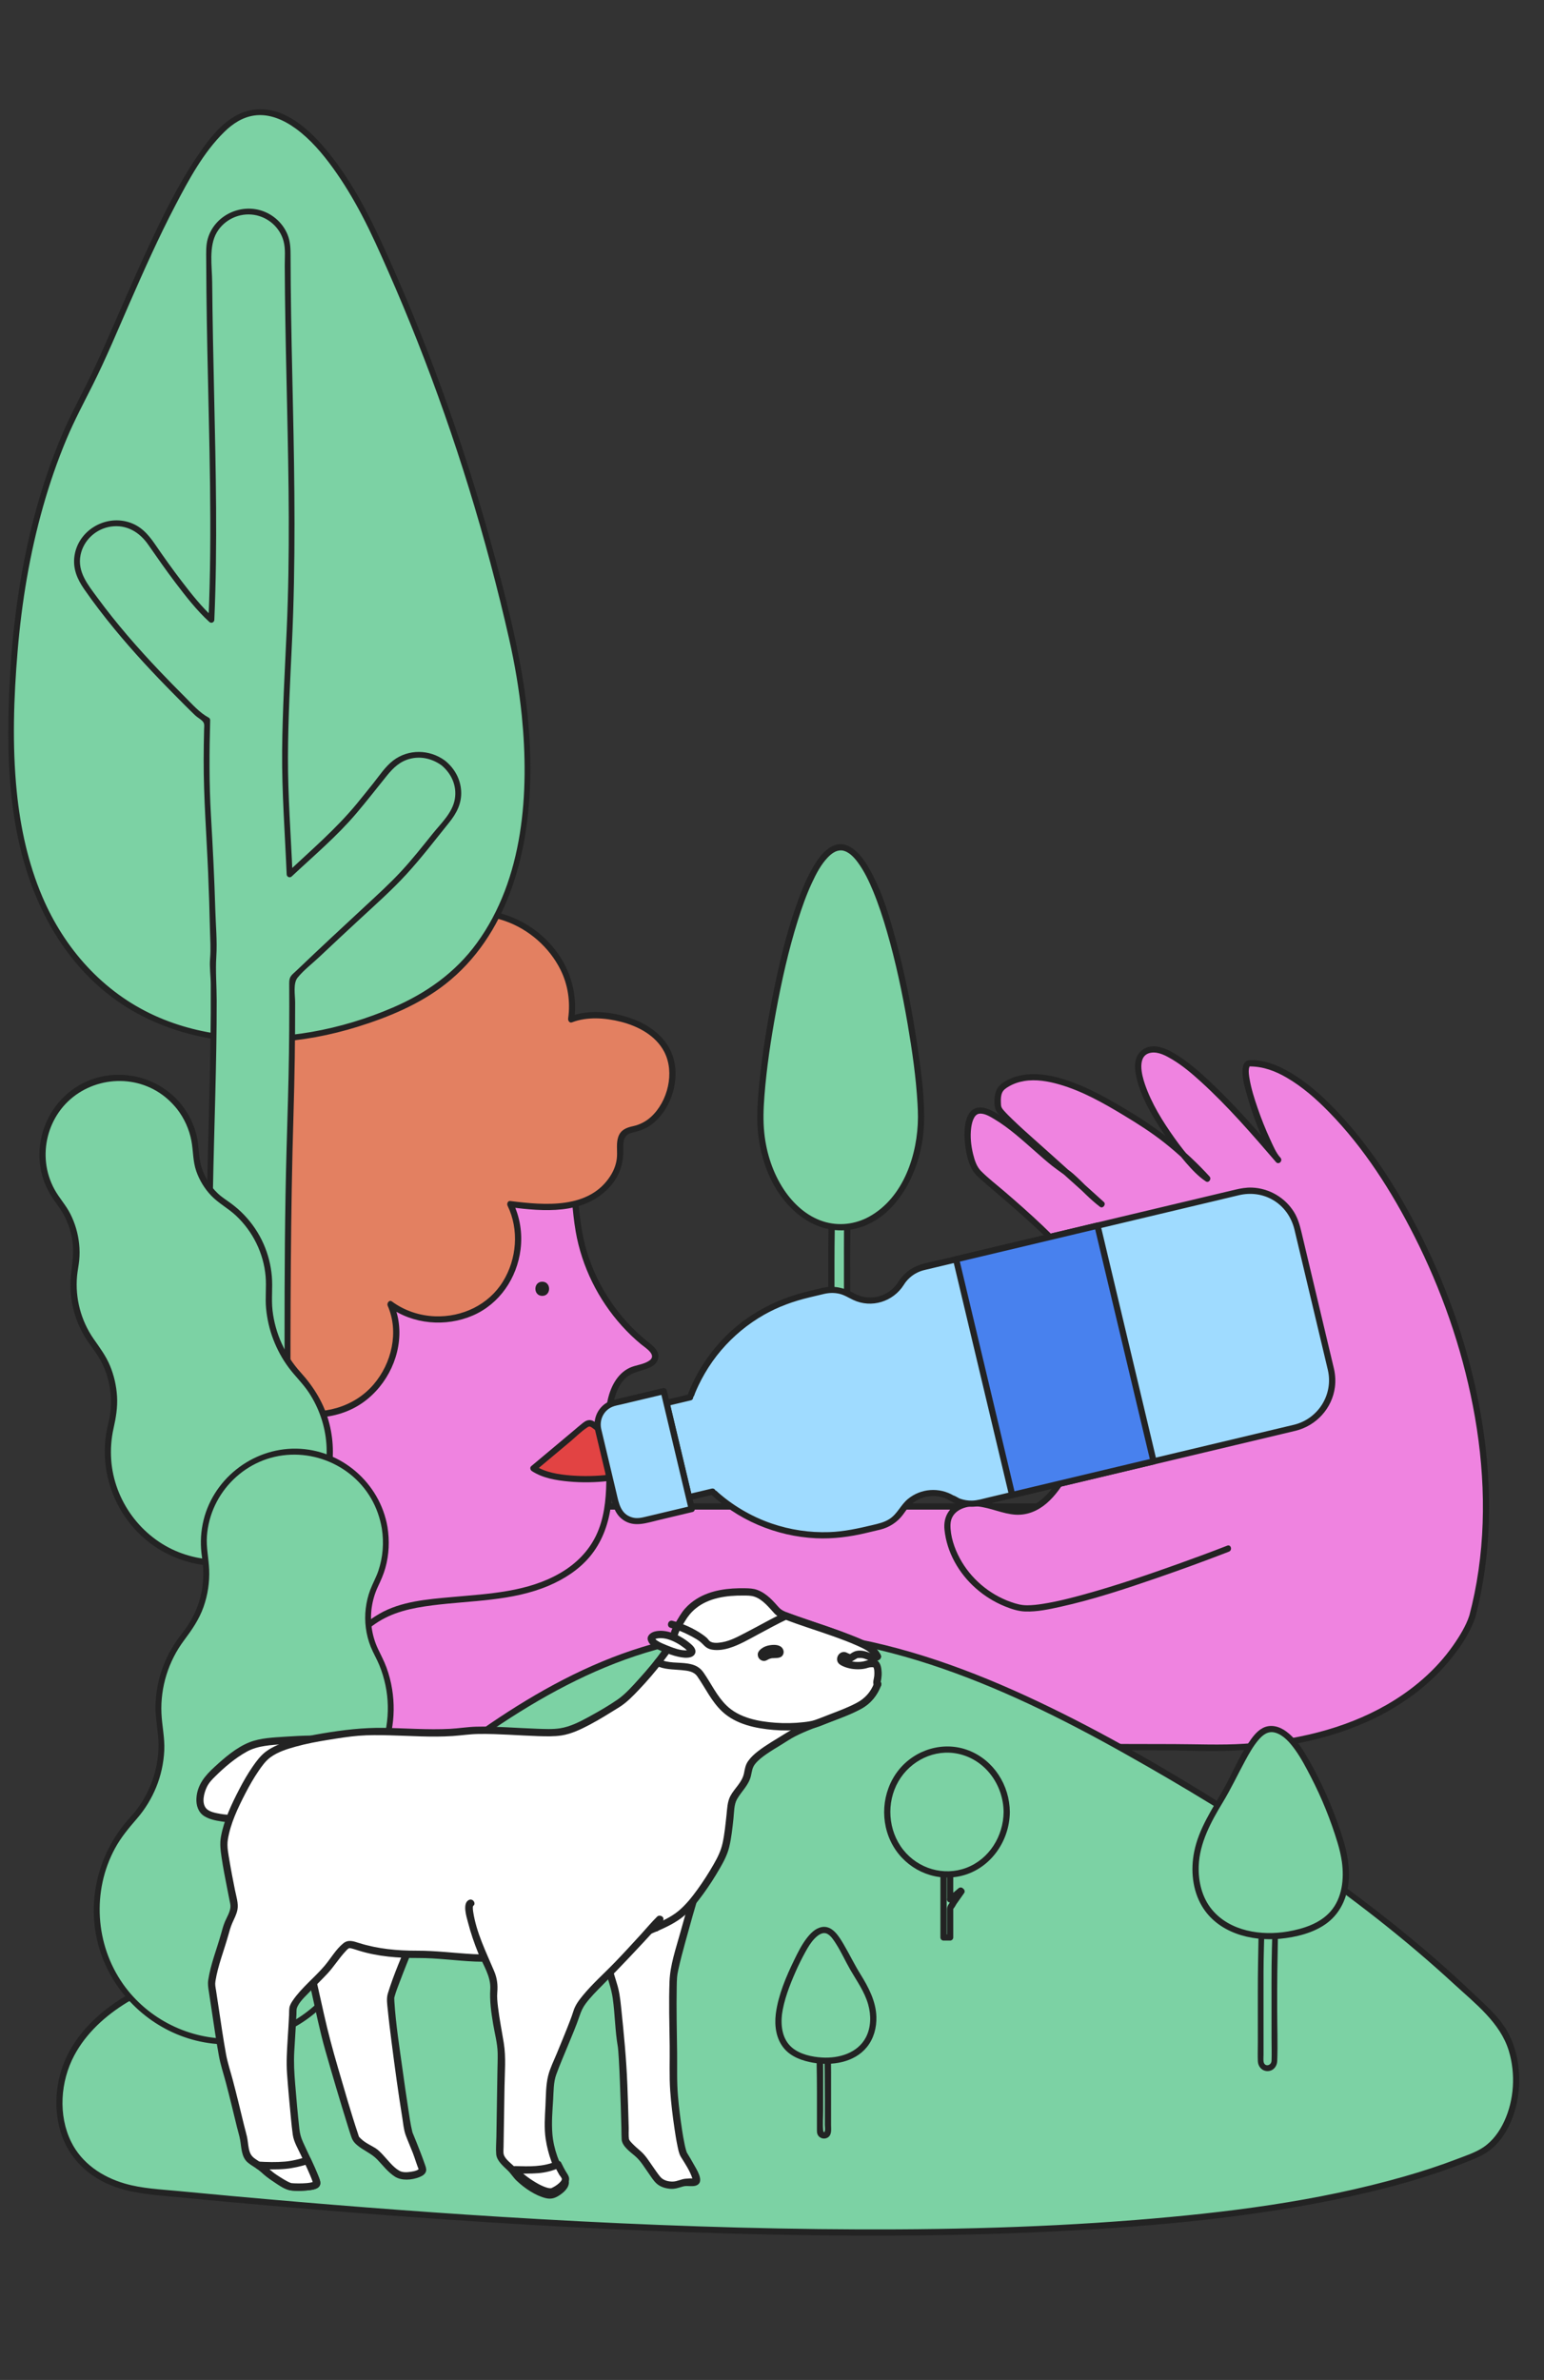 <?xml version="1.0" encoding="UTF-8"?>
<svg xmlns="http://www.w3.org/2000/svg" id="Calque_34" data-name="Calque 34" viewBox="0 0 510 786">
  <rect x="0" y="0" width="510" height="786" fill="#333333" stroke="none"/>
  <defs>
    <style>
      .cls-1 {
        fill: #ef83e0;
      }

      .cls-2 {
        fill: #fff;
      }

      .cls-3 {
        fill: #7cd2a4;
      }

      .cls-4 {
        fill: #9fdbff;
      }

      .cls-5 {
        fill: #e38061;
      }

      .cls-6 {
        fill: #e24343;
      }

      .cls-7 {
        fill: #232323;
      }

      .cls-8 {
        fill: #4881ee;
      }
    </style>
  </defs>
  <g>
    <g>
      <path class="cls-3" d="m294.406,369.28c-1.125-.892-2.753-.697-3.643.426-3.002,3.792-6.69,7.272-10.259,10.639-.194.183-.381.37-.574.553-.056-1.367-.115-2.728-.198-4.066-.218-3.503-.053-7.004.122-10.712.114-2.434.228-4.874.231-7.313.005-3.394-.068-6.789-.142-10.183-.071-3.27-.142-6.539-.142-9.809,0-1.433-1.16-2.594-2.594-2.594s-2.594,1.161-2.594,2.594c0,3.307.071,6.615.142,9.921.073,3.356.147,6.71.142,10.066-.002,1.647-.062,3.294-.133,4.941-.569-.528-1.138-1.054-1.708-1.575-3.103-2.834-6.036-5.512-8.303-8.927-.79-1.193-2.401-1.527-3.594-.727-1.193.793-1.52,2.401-.727,3.594,2.619,3.949,5.927,6.968,9.127,9.889,1.456,1.33,2.918,2.662,4.321,4.093.179.183.398.294.612.412-.062,2.205-.073,4.429.065,6.65.186,3.007.295,6.092.341,9.277-.075.369-.071.736.015,1.103.03,3.275-.009,6.659-.125,10.212-.195,5.897-.188,11.513-.18,17.458l.008,26.567c0,1.434,1.16,2.594,2.594,2.594s2.594-1.16,2.594-2.594l-.008-26.575c-.008-5.899-.015-11.472.175-17.278.114-3.466.151-6.77.129-9.979,1.307-1.282,2.631-2.554,3.97-3.818,3.701-3.493,7.528-7.105,10.765-11.196.889-1.122.699-2.753-.426-3.643Z"></path>
      <path class="cls-7" d="m294.925,368.391c-1.152-.793-2.653-.941-3.896-.24-1.425.804-2.431,2.59-3.517,3.786-2.626,2.89-5.5,5.527-8.311,8.232l1.758.728c-.109-2.653-.312-5.303-.301-7.96.01-2.681.16-5.359.281-8.036.254-5.591.142-11.175.022-16.769-.06-2.779-.118-5.558-.129-8.338-.008-1.936-.476-3.802-2.563-4.441-1.741-.533-3.636.346-4.371,2.003-.413.93-.316,1.952-.31,2.945.009,1.488.03,2.977.057,4.465.113,6.325.357,12.651.089,18.975l1.758-.728c-3.259-3.022-6.763-5.925-9.355-9.572-.889-1.252-1.811-2.373-3.488-2.393-1.522-.019-2.952.962-3.462,2.399-.644,1.813.347,3.253,1.401,4.665,1.195,1.599,2.513,3.098,3.913,4.52,1.501,1.523,3.086,2.959,4.664,4.401.786.719,1.572,1.438,2.344,2.174.789.751,1.508,1.642,2.462,2.187l-.51-.889c-.103,3.909.171,7.783.304,11.686.128,3.759.155,7.513.095,11.276-.115,7.274-.289,14.537-.284,21.813.004,6.335.004,12.67.005,19.006.001,2.453-.083,4.924.002,7.376.07,2.005,1.518,3.733,3.624,3.733s3.555-1.728,3.624-3.733c.22-6.385-.004-12.816-.005-19.204-.001-2.584.001-5.168-.003-7.753-.011-8.924.359-17.845.304-26.767l-.302.728c3.48-3.408,7.115-6.661,10.486-10.179,1.562-1.63,3.459-3.378,4.61-5.334.906-1.539.504-3.431-.786-4.6-.98-.888-2.441.564-1.456,1.456,1.714,1.553-.568,3.437-1.643,4.655-1.367,1.549-2.805,3.035-4.274,4.487-1.399,1.383-2.829,2.735-4.26,4.086-.723.683-1.444,1.368-2.16,2.057-.63.606-1.736,1.35-2.134,2.124-.334.649-.134,1.655-.134,2.365-0,1.095-.008,2.191-.022,3.286-.028,2.099-.098,4.197-.156,6.295-.116,4.22-.135,8.443-.134,12.664.001,7.033.006,14.066.008,21.099.001,2.81.102,5.641.002,8.45-.075,2.125-2.956,2.317-3.128.13-.064-.811-.001-1.653-.001-2.466-.002-7.496-.004-14.991-.006-22.487-.004-13.369.608-26.725-.079-40.077-.106-2.057-.092-4.116-.037-6.174.009-.357-.202-.714-.51-.889-.786-.449-1.391-1.242-2.045-1.864-.607-.578-1.222-1.146-1.84-1.712-1.216-1.115-2.442-2.219-3.635-3.357-1.201-1.146-2.37-2.327-3.464-3.575-.577-.658-1.136-1.332-1.66-2.032-.463-.619-1.169-1.336-1.316-2.115-.274-1.448,1.456-2.361,2.555-1.477.609.49,1.051,1.421,1.533,2.044.494.638,1.01,1.259,1.547,1.862,2.267,2.542,4.857,4.772,7.351,7.084.666.618,1.72.173,1.758-.728.205-4.843.107-9.683.002-14.528-.054-2.474-.108-4.949-.135-7.424-.015-1.328-.526-5.377,2.079-4.438,1.09.393,1.029,1.474,1.033,2.442.005,1.226.019,2.452.038,3.678.038,2.444.098,4.888.148,7.332.098,4.785.129,9.557-.09,14.34-.122,2.673-.269,5.346-.271,8.023-.002,2.579.196,5.153.302,7.73.037.889,1.101,1.361,1.758.728,2.255-2.17,4.555-4.29,6.728-6.544,1.067-1.106,2.106-2.239,3.096-3.414.941-1.116,1.83-2.581,3.403-1.498,1.094.754,2.126-1.031,1.04-1.779Z"></path>
    </g>
    <g>
      <path class="cls-3" d="m304.238,368.949c0,20.09-11.884,36.376-26.544,36.376s-26.544-16.286-26.544-36.376,11.884-89.137,26.544-89.137,26.544,69.047,26.544,89.137Z"></path>
      <path class="cls-7" d="m303.209,368.949c-.048,12.264-4.725,26.548-16.085,32.845-4.671,2.589-10.165,3.212-15.262,1.57-5.394-1.737-9.796-5.775-12.893-10.425-3.686-5.536-5.802-12.076-6.507-18.667-.443-4.136-.279-8.281.043-12.417.722-9.283,2.119-18.523,3.8-27.676,1.876-10.213,4.145-20.397,7.262-30.309,1.317-4.189,2.782-8.354,4.639-12.338,1.354-2.905,2.898-5.897,5.112-8.251.779-.829,1.604-1.553,2.638-2.037.69-.323,1.641-.473,2.292-.364,2.132.357,3.874,2.254,5.168,4.028,2.114,2.899,3.676,6.212,5.035,9.518,1.764,4.294,3.205,8.719,4.498,13.175,2.917,10.059,5.093,20.338,6.86,30.657,1.488,8.693,2.757,17.477,3.26,26.29.084,1.466.14,2.934.142,4.403.002,1.325,2.062,1.328,2.06,0-.011-8.243-1.19-16.535-2.417-24.668-1.63-10.806-3.735-21.564-6.513-32.136-2.304-8.769-4.907-17.929-9.533-25.801-2.446-4.162-6.867-9.651-12.244-6.698-2.528,1.388-4.34,3.969-5.791,6.383-2.107,3.504-3.691,7.327-5.103,11.154-3.656,9.911-6.133,20.268-8.223,30.608-2.02,9.995-3.648,20.096-4.659,30.245-.351,3.528-.646,7.077-.665,10.625-.036,6.905,1.307,13.838,4.189,20.127,4.81,10.495,15.031,19.47,27.26,17.197,12.439-2.312,20.059-14.877,22.56-26.357.764-3.506,1.125-7.093,1.139-10.68.005-1.326-2.055-1.327-2.06,0Z"></path>
    </g>
  </g>
  <g>
    <path class="cls-1" d="m486.316,533.875s-15.067,46.903-94.805,43.165c0,0-126.17-.327-318.517-.327v-79.184c192.347,0,186.086,0,327.104,0,0,0,47.883-.459,60.66-2.899"></path>
    <path class="cls-7" d="m485.323,533.601c-1.062,3.289-3.252,6.858-5.389,9.905-5.666,8.08-13.374,14.621-21.902,19.516-14.248,8.178-30.709,11.824-46.981,12.866-7.801.499-15.581.13-23.382.111-6.019-.014-12.038-.028-18.057-.04-10.627-.022-21.253-.042-31.88-.061-14.962-.026-29.924-.049-44.886-.07-18.791-.026-37.582-.048-56.373-.067-22.327-.022-44.654-.04-66.981-.052-25.507-.015-51.013-.023-76.52-.026-6.66-.001-13.319-.001-19.979-.001l1.03,1.03v-79.184l-1.03,1.03c36.857,0,73.714,0,110.571,0,23.213,0,46.426,0,69.639,0,19.635,0,39.269,0,58.904,0,26.178,0,52.357,0,78.535,0,9.048,0,18.084-.097,27.129-.318,12.444-.304,24.964-.557,37.355-1.82,1.975-.201,3.954-.433,5.906-.798,1.301-.244.75-2.229-.548-1.986-4.83.904-9.807,1.153-14.702,1.452-6.554.401-13.117.655-19.679.861-8.65.271-17.308.492-25.963.548-26.868.176-53.743 0-80.612 0-19.818,0-39.635,0-59.453,0-22.279,0-44.557,0-66.836,0-34.479,0-68.958,0-103.438,0h-16.808c-.557,0-1.03.472-1.03,1.03v79.184c0,.557.472,1.03,1.03,1.03,26.474,0,52.947.006,79.421.019,23.316.011,46.631.027,69.947.048,19.79.018,39.58.04,59.37.065,15.897.021,31.795.044,47.692.071,11.637.019,23.274.041,34.911.064,7.01.014,14.019.029,21.029.045,4.706.011,9.403.2,14.108.224,17.762.091,35.889-2.375,52.199-9.709,10.12-4.551,19.474-11.089,26.643-19.611,3.497-4.157,6.845-8.921,8.724-14.072.09-.246.19-.489.271-.739.408-1.264-1.58-1.806-1.986-.548h0Z"></path>
  </g>
  <g>
    <path class="cls-3" d="m41.483,660.406c69.101-37.645,118.517-109.987,191.305-119.992,56.038-7.702,111.435,20.443,163.965,52.35,28.933,17.574,67.478,43.778,96.628,73.767,12.181,12.531,8.57,38.853-5.438,44.901-99.352,42.89-342.68,21.626-438.64,12.279-12.413-1.209-28.247-7.5-29.566-27.121-1.203-17.898,11.141-29.788,21.745-36.184Z"></path>
    <path class="cls-7" d="m42.003,661.295c34.887-19.076,64.134-46.324,95.032-70.964,29.472-23.503,62.178-45.6,100.672-49.472,47.495-4.777,93.279,15.548,133.726,38.25,38.552,21.638,76.31,46.153,108.902,76.182,6.871,6.331,15.24,12.734,18.042,22.016,2.274,7.533,1.795,16.218-1.554,23.368-1.553,3.316-3.796,6.43-6.87,8.488-2.511,1.681-5.544,2.668-8.35,3.748-5.838,2.247-11.793,4.185-17.807,5.904-28.834,8.243-58.919,11.976-88.741,14.355-34.835,2.778-69.831,3.395-104.763,2.997-35.047-.399-70.079-1.888-105.059-4.054-29.598-1.833-59.164-4.169-88.696-6.859-5.868-.534-11.734-1.083-17.6-1.643-5.95-.568-12.045-.811-17.808-2.503-7.42-2.177-14.112-6.652-17.61-13.724-4.369-8.832-3.562-19.983,1.004-28.556,3.954-7.423,10.368-13.199,17.481-17.533,1.13-.689.097-2.471-1.04-1.779-7.211,4.393-13.78,10.243-17.908,17.698-4.507,8.139-5.738,18.072-2.989,27.008,2.273,7.388,7.585,13.191,14.491,16.552,5.981,2.911,12.345,3.735,18.878,4.367,27.359,2.643,54.743,5.037,82.157,7.031,34.86,2.536,69.77,4.462,104.709,5.451,36.496,1.034,73.056,1.101,109.527-.759,32.286-1.647,64.761-4.606,96.389-11.527,12.948-2.833,25.807-6.366,38.124-11.302,2.812-1.127,5.643-2.194,8.027-4.113,2.7-2.172,4.767-5.089,6.233-8.21,3.288-7,4.03-15.243,2.336-22.768-.833-3.703-2.322-7.316-4.547-10.405-2.884-4.005-6.839-7.378-10.396-10.769-8.387-7.998-17.196-15.549-26.263-22.764-17.16-13.654-35.233-26.146-53.806-37.794-20.489-12.85-41.493-25.103-63.378-35.432-21.516-10.155-44.187-18.485-67.816-21.948-20.952-3.071-42.406-2.103-62.701,4.146-17.924,5.519-34.501,14.642-49.958,25.145-33.565,22.809-62.511,51.657-95.886,74.735-8.145,5.632-16.534,10.905-25.223,15.657-1.163.636-.125,2.416,1.04,1.779Z"></path>
  </g>
  <g>
    <path class="cls-1" d="m405.651,511.452s-57.102,22.337-69.044,19.486-22.056-13.172-23.559-25.358c-.164-1.33-.228-2.704.153-3.988.904-3.047,4.174-4.899,7.343-5.144,5.846-.451,11.446,3.414,17.266,2.7,6.337-.777,10.698-6.591,13.978-12.068,9.687-16.176,17.953-29.628,15.041-48.92-2.914-19.314-40.283-46.93-43.926-51.128-3.392-3.91-5.046-17.552-.469-19.968,5.381-2.84,22.609,15.527,27.817,18.672,4.711,2.845,8.39,8.043,13.622,11.948-6.986-6.294-13.973-12.588-20.959-18.882-1.233-1.111-12.923-11.265-13.162-12.907-.35-2.408-.414-5.528,1.52-7.006,12.29-9.398,34.255,4.861,43.171,10.217,9.09,5.46,17.213,12.309,24.348,20.154-8.279-5.442-27.178-32.962-21.944-40.526,6.312-9.12,26.527,12.398,45.386,34.355-3.496-3.585-14.493-31.638-9.493-31.918,30.833-1.728,95.763,98.867,73.576,182.706"></path>
    <path class="cls-7" d="m405.377,510.459c-5.22,2.041-10.483,3.975-15.757,5.869-10.303,3.699-20.688,7.235-31.241,10.157-4.581,1.269-9.212,2.453-13.912,3.194-1.691.267-3.403.47-5.117.48-1.97.012-3.604-.436-5.554-1.129-7.088-2.52-13.223-7.771-16.777-14.402-1.767-3.296-3.139-7.277-3.067-11.059.09-4.719,5.004-6.454,9.025-6.052,4.233.422,8.14,2.436,12.407,2.717,3.886.256,7.431-1.255,10.341-3.76,2.916-2.51,5.098-5.787,7.062-9.06,2.261-3.768,4.529-7.535,6.638-11.391,3.828-6.999,7.124-14.408,8.39-22.337,1.086-6.803,1.157-14.464-1.468-20.947-2.102-5.191-5.412-9.826-8.932-14.143-4.048-4.965-8.543-9.56-13.187-13.966-4.078-3.869-8.296-7.585-12.563-11.244-2.561-2.195-5.3-4.285-7.668-6.693-1.427-1.451-2.077-3.559-2.557-5.488-.702-2.822-1.021-5.863-.643-8.759.207-1.587.841-4.392,2.647-4.635,1.716-.231,3.648.985,5.041,1.818,4.9,2.928,9.188,6.883,13.464,10.629,1.832,1.605,3.65,3.234,5.557,4.75,2.195,1.744,4.562,3.156,6.623,5.086,3.058,2.862,5.873,5.944,9.224,8.48.932.705,2.11-.841,1.248-1.617-7.657-6.899-15.281-13.836-22.987-20.679-2.424-2.152-4.835-4.322-7.166-6.575-1.009-.975-2.019-1.96-2.939-3.021-.867-1-.866-1.325-.912-2.774-.033-1.014.013-2.105.429-3.048.429-.972,1.324-1.531,2.207-2.051,1.559-.918,3.284-1.492,5.065-1.789,3.886-.647,7.925.059,11.666,1.141,7.595,2.196,14.569,6.159,21.298,10.224,4.54,2.743,8.996,5.57,13.169,8.858,4.895,3.857,9.432,8.145,13.632,12.746l1.248-1.617c-1.968-1.312-3.646-3.083-5.226-4.826-2.204-2.431-4.23-5.022-6.132-7.695-3.891-5.467-7.595-11.406-9.779-17.787-1.033-3.018-2.813-9.677,2.097-10.407,2.393-.356,4.933,1.039,6.904,2.215,3.423,2.042,6.497,4.65,9.437,7.324,8.986,8.171,16.989,17.425,24.893,26.623l1.456-1.456c-1.439-1.513-2.501-4.092-3.429-6.097-1.549-3.348-2.906-6.788-4.111-10.274-1.103-3.192-2.137-6.459-2.699-9.796-.175-1.04-.338-2.162-.201-3.218.029-.227.164-.639.223-.747.046-.084-.034-.036.123-.036,4.395.016,8.364,1.505,12.139,3.702,5.213,3.034,9.799,7.081,13.998,11.381,11.578,11.856,20.667,26.168,28.13,40.894,8.96,17.682,15.594,36.624,19.367,56.092,3.945,20.358,4.688,41.563.545,61.953-.504,2.478-1.081,4.94-1.724,7.386-.338,1.283,1.649,1.831,1.986.548,5.466-20.775,5.684-42.591,2.356-63.735-3.226-20.496-9.738-40.479-18.718-59.165-7.538-15.687-16.887-30.903-28.803-43.668-4.396-4.71-9.222-9.153-14.683-12.607-3.972-2.511-8.514-4.638-13.282-4.843-.947-.041-2.042-.131-2.797.551-.672.607-.861,1.556-.93,2.417-.23,2.838.678,5.876,1.444,8.573,1.915,6.745,4.456,13.686,7.966,19.78.475.826.984,1.669,1.644,2.363.924.972,2.311-.462,1.456-1.456-7.573-8.812-15.242-17.643-23.752-25.573-3.174-2.958-6.495-5.848-10.164-8.183-2.384-1.518-5.218-3.063-8.129-3.049-2.239.011-4.309,1.229-5.305,3.26-1.049,2.137-.75,4.715-.243,6.955,1.507,6.664,5.292,12.944,9.043,18.563,2.237,3.351,4.658,6.597,7.303,9.639,1.957,2.251,4.059,4.513,6.556,6.177,1.009.672,2.008-.784,1.248-1.617-7.573-8.298-16.219-15.26-25.816-21.077-6.982-4.232-14.126-8.408-21.945-10.902-3.934-1.254-8.16-2.114-12.306-1.74-1.89.17-3.734.583-5.482,1.329s-3.736,1.796-4.653,3.538c-.95,1.808-1.078,4.528-.558,6.488.229.865.951,1.591,1.532,2.237,2.288,2.549,4.882,4.844,7.42,7.138,8.459,7.643,16.963,15.238,25.434,22.869l1.248-1.617c-3.57-2.701-6.471-6.126-9.816-9.078-1.957-1.727-4.211-3.01-6.224-4.658-4.402-3.605-8.524-7.536-12.993-11.063-2.133-1.683-4.325-3.345-6.715-4.65-1.603-.876-3.515-1.789-5.395-1.572-5.328.616-4.878,9.2-4.38,12.876.368,2.713,1.022,5.599,2.467,7.962.68,1.111,1.616,1.961,2.579,2.819,3.227,2.877,6.57,5.624,9.826,8.467,9.376,8.187,18.872,16.842,25.977,27.14,3.178,4.606,5.702,9.487,6.341,15.105.975,8.577-.431,17.01-3.649,24.987-3.225,7.994-7.793,15.587-12.39,22.857-2.123,3.357-4.658,6.756-8.181,8.742-4.007,2.259-8.192,1.375-12.38.175-3.853-1.104-8.046-2.308-11.97-.818-3.955,1.502-5.941,4.87-5.523,9.05.753,7.53,4.76,14.508,10.404,19.462,2.833,2.486,6.05,4.487,9.541,5.908,2.153.876,4.418,1.63,6.759,1.705,3.867.124,7.814-.722,11.568-1.551,10.848-2.396,21.463-5.921,31.954-9.538,7.572-2.611,15.102-5.35,22.577-8.229.385-.148.77-.297,1.155-.447,1.221-.477.69-2.47-.548-1.986h0Z"></path>
  </g>
  <g>
    <g>
      <path class="cls-3" d="m313.839,627.312v-11.988l3.768-5.351-.295-.269-3.474,2.942v-7.88c0-.604-.489-1.093-1.093-1.093h0c-.604,0-1.093.49-1.093,1.093v2.497l-3.613-2.449-.171.186,3.784,4.678v30.181h2.186v-9.87l3.768-5.351-.295-.269-3.474,2.942Z"></path>
      <path class="cls-7" d="m314.869,627.312v-10.387c0-.188.151-1.394,0-1.54.181.175-.375.625.021.229.251-.251.449-.638.652-.926.985-1.398,1.97-2.796,2.954-4.195.251-.356.154-.96-.161-1.248l-.295-.269c-.436-.399-1.015-.374-1.456,0-1.158.981-2.316,1.961-3.474,2.942l1.758.728c0-2.555.105-5.131,0-7.683-.071-1.723-1.842-3.062-3.403-1.869-1.207.923-.843,2.832-.843,4.169l1.55-.889c-1.204-.816-2.409-1.633-3.613-2.449-.362-.245-.956-.158-1.248.161l-.171.186c-.406.442-.363,1.007,0,1.456,1.261,1.559,2.522,3.118,3.784,4.678l-.302-.728v30.181c0,.557.472,1.03,1.03,1.03h2.186c.557,0,1.03-.472,1.03-1.03v-9.068c0-.177.052-.469,0-.642-.115-.385-.205.318-.08.274.364-.127.915-1.3,1.132-1.607.859-1.219,1.717-2.438,2.576-3.658.25-.355.154-.96-.161-1.248l-.295-.269c-.437-.398-1.015-.374-1.456,0-1.158.981-2.316,1.961-3.474,2.942-1.013.858.45,2.309,1.456,1.456,1.158-.981,2.316-1.961,3.474-2.942h-1.456l.295.269-.161-1.248c-.88,1.25-1.761,2.5-2.641,3.75-.658.935-1.268,1.564-1.268,2.72v9.27l1.03-1.03h-2.186l1.03,1.03v-24.198c0-1.909.121-3.863,0-5.769-.055-.868-.705-1.441-1.238-2.099-.949-1.174-1.899-2.347-2.848-3.521v1.456l.171-.186-1.248.161c1.204.816,2.409,1.633,3.613,2.449.66.447,1.55-.148,1.55-.889,0-.332.137-2.522.095-2.551.239.172.031,1.833.031,2.097v5.837c0,.948,1.1,1.286,1.758.728,1.158-.981,2.316-1.961,3.474-2.942h-1.456l.295.269-.161-1.248c-1.023,1.453-2.047,2.906-3.07,4.359-.34.482-.763.919-.839,1.518-.054.43,0,.905,0,1.337v10.644c0,1.325,2.06,1.328,2.06,0Z"></path>
    </g>
    <g>
      <ellipse class="cls-3" cx="312.787" cy="598.429" rx="19.745" ry="20.634"></ellipse>
      <path class="cls-7" d="m331.502,598.429c-.065,7.933-4.733,15.553-12.286,18.421-7.468,2.835-15.916.302-20.848-5.912-5.064-6.38-5.675-15.61-1.604-22.643,3.962-6.845,11.938-10.771,19.769-9.079,8.936,1.931,14.896,10.26,14.969,19.213.011,1.325,2.071,1.328,2.06,0-.072-8.844-5.299-17.12-13.645-20.349-8.282-3.204-17.788-.279-23.208,6.641-5.522,7.051-6.206,17.128-1.723,24.882,4.379,7.574,13.129,11.802,21.77,10.092,9.98-1.974,16.726-11.333,16.806-21.266.011-1.326-2.049-1.327-2.06,0Z"></path>
    </g>
  </g>
  <g>
    <path class="cls-3" d="m433.664,617.645c-.98-.777-2.399-.607-3.174.371-2.615,3.304-5.829,6.336-8.938,9.269-.169.16-.332.322-.5.482-.049-1.191-.1-2.377-.173-3.543-.19-3.052-.046-6.102.106-9.333.099-2.121.199-4.246.201-6.372.004-2.957-.06-5.915-.124-8.872-.062-2.849-.124-5.697-.124-8.547,0-1.248-1.011-2.26-2.26-2.26s-2.26,1.012-2.26,2.26c0,2.881.062,5.764.124,8.644.064,2.924.128,5.846.124,8.771-.002,1.435-.054,2.87-.116,4.305-.495-.46-.992-.918-1.489-1.372-2.704-2.47-5.259-4.802-7.234-7.777-.689-1.04-2.092-1.331-3.132-.633-1.04.691-1.324,2.092-.633,3.132,2.282,3.441,5.164,6.071,7.952,8.616,1.269,1.159,2.542,2.32,3.765,3.567.156.159.347.256.533.359-.054,1.921-.064,3.859.056,5.794.162,2.62.257,5.308.297,8.082-.066.321-.062.641.013.961.026,2.853-.007,5.802-.109,8.897-.17,5.138-.163,10.031-.157,15.211l.007,23.147c0,1.249,1.011,2.26,2.26,2.26s2.26-1.011,2.26-2.26l-.007-23.154c-.007-5.14-.013-9.995.152-15.054.1-3.02.132-5.898.112-8.695,1.139-1.117,2.292-2.225,3.459-3.327,3.224-3.043,6.559-6.191,9.38-9.755.775-.978.609-2.399-.371-3.174Z"></path>
    <path class="cls-7" d="m434.137,616.836c-.97-.659-2.179-.812-3.252-.293-1.302.629-2.174,2.191-3.12,3.24-2.324,2.576-4.879,4.918-7.376,7.321l1.6.663c-.195-4.729-.223-9.369-.01-14.1.224-4.991.107-9.977 0-14.969-.051-2.374-.057-4.748-.102-7.122-.03-1.578-.637-3.063-2.296-3.543-1.519-.44-3.155.325-3.809,1.754-.364.796-.292,1.661-.287,2.514.007,1.281.025,2.562.047,3.842.098,5.559.315,11.118.08,16.677.533-.221,1.067-.442,1.6-.663-2.715-2.517-5.613-4.933-7.841-7.915-.865-1.157-1.543-2.366-3.135-2.503-1.367-.118-2.678.659-3.222,1.921-.638,1.477.019,2.717.887,3.917,1.083,1.496,2.293,2.891,3.586,4.209,1.297,1.323,2.669,2.57,4.036,3.82.752.687,1.504,1.374,2.241,2.078.662.633,1.272,1.378,2.074,1.836l-.464-.809c-.091,3.508.162,6.988.275,10.492.111,3.451.126,6.897.058,10.353-.119,6.065-.237,12.121-.233,18.188.004,5.599.003,11.198.005,16.797.001,2.062-.082,4.144.002,6.206.071,1.752,1.364,3.254,3.197,3.254,1.859,0,3.128-1.521,3.197-3.285.22-5.582-.003-11.216-.005-16.802-.001-2.253 0-4.507-.002-6.76-.01-7.753.312-15.502.265-23.252l-.275.663c3.125-3.058,6.392-5.976,9.403-9.149,1.942-2.047,6.171-5.583,3.065-8.432-.888-.814-2.217.508-1.325,1.325,1.462,1.34-.45,2.884-1.378,3.939-1.198,1.362-2.459,2.667-3.748,3.942-1.169,1.157-2.364,2.288-3.559,3.417-.69.652-1.379,1.304-2.063,1.962-.571.549-1.502,1.167-1.865,1.859-.296.564-.122,1.412-.122,2.027,0,.827-.004,1.654-.014,2.481-.021,1.879-.08,3.757-.134,5.636-.106,3.706-.125,7.414-.125,11.121 0,6.114.005,12.228.007,18.342.001,2.499.097,5.02.002,7.518-.067,1.768-2.437,2.178-2.645.194-.076-.725-0-1.496-.001-2.224-.002-6.48-.004-12.961-.005-19.441-.002-5.225-.026-10.451.127-15.675.119-4.094.189-8.192.1-12.28-.09-4.144-.435-8.269-.327-12.415.009-.325-.184-.649-.464-.809-1.259-.719-2.342-2.161-3.416-3.147-1.063-.975-2.135-1.939-3.177-2.936-.991-.948-1.957-1.923-2.865-2.951-.535-.606-1.053-1.228-1.539-1.874-.403-.537-1.024-1.185-1.135-1.861-.102-.623.265-1.284.888-1.476.78-.24,1.301.249,1.716.84.775,1.103,1.618,2.153,2.528,3.147,1.901,2.078,4.039,3.925,6.102,5.838.606.562,1.565.157,1.6-.663.174-4.115.098-8.228.008-12.345-.045-2.084-.092-4.168-.118-6.253-.015-1.148-.509-5.478,1.882-4.295.911.451.741,1.508.745,2.361.006,1.029.018,2.058.035,3.086.034,2.082.084,4.163.127,6.245.086,4.184.107,8.356-.085,12.538-.21,4.566-.156,9.046.033,13.611.033.809,1.002,1.239,1.6.663,1.943-1.871,3.927-3.699,5.802-5.639.904-.936,1.786-1.894,2.629-2.885.827-.973,1.633-2.411,3.046-1.45,1.0.68,1.939-.944.946-1.619Z"></path>
  </g>
  <g>
    <path class="cls-3" d="m444.234,614.604c1.26,8.986-1.043,17.809-10.168,21.786-15.4,6.712-38.577,3.042-39.153-18.579-.247-9.29,4.742-17.689,9.55-25.447,2.978-4.804,8.378-18.518,13.306-20.855,5.048-2.393,10.164,4.358,12.443,8.188,5.424,9.114,9.728,18.959,12.77,29.212.557,1.876.984,3.789,1.251,5.696Z"></path>
    <path class="cls-7" d="m443.241,614.878c.763,5.649.13,11.979-3.785,16.421-3.501,3.972-8.975,5.71-14.051,6.585-8.721,1.504-19.09-.031-25.046-7.178-3.319-3.982-4.58-9.314-4.409-14.412.257-7.655,4.056-14.63,7.938-21.027,2.737-4.51,4.948-9.251,7.465-13.882,1.259-2.317,2.583-4.681,4.289-6.705,1.432-1.698,3.173-3.108,5.534-2.466,2.783.758,4.982,3.392,6.596,5.636,2.005,2.787,3.623,5.887,5.197,8.929,3.637,7.025,6.616,14.387,8.889,21.964.604,2.015,1.076,4.053,1.383,6.135.192,1.307,2.177.751,1.986-.548-.639-4.342-2.053-8.539-3.534-12.658-1.447-4.025-3.091-7.982-4.921-11.848-1.776-3.751-3.71-7.454-5.88-10.994-1.596-2.604-3.531-5.143-5.999-6.977-2.276-1.691-5.166-2.534-7.811-1.152-2.023,1.058-3.498,3.142-4.738,4.988-3.215,4.787-5.379,10.153-8.192,15.165-3.763,6.704-8.162,13.021-9.7,20.711-1.198,5.988-.603,12.618,2.56,17.942,5.233,8.81,16.166,11.699,25.816,10.78,5.265-.501,11.085-1.908,15.399-5.1,5.114-3.784,7.33-9.855,7.354-16.069.006-1.606-.14-3.199-.354-4.789-.177-1.308-2.162-.751-1.986.548Z"></path>
  </g>
  <g>
    <g>
      <path class="cls-3" d="m263.518,663.824c.566-.449,1.386-.351,1.834.214,1.511,1.909,3.368,3.661,5.164,5.356.098.092.192.186.289.278.028-.688.058-1.373.1-2.047.11-1.764.027-3.526-.061-5.393-.057-1.225-.115-2.453-.116-3.681-.003-1.709.034-3.417.071-5.126.036-1.646.071-3.292.071-4.938,0-.721.584-1.306,1.306-1.306s1.306.585,1.306,1.306c0,1.665-.036,3.33-.071,4.994-.037,1.69-.074,3.378-.071,5.067.001.829.031,1.658.067,2.487.286-.266.573-.531.86-.793,1.562-1.427,3.039-2.775,4.18-4.494.398-.601,1.209-.769,1.809-.366.601.399.765,1.209.366,1.809-1.319,1.988-2.984,3.508-4.594,4.978-.733.669-1.469,1.34-2.175,2.061-.09.092-.2.148-.308.208.031,1.11.037,2.23-.033,3.348-.094,1.514-.149,3.067-.172,4.67.038.186.036.37-.007.555-.015,1.649.004,3.352.063,5.141.098,2.969.094,5.795.09,8.788l-.004,17.016c0,.722-.584,1.306-1.306,1.306s-1.306-.584-1.306-1.306l.004-17.02c.004-2.97.008-5.775-.088-8.698-.058-1.745-.076-3.408-.065-5.024-.658-.645-1.324-1.286-1.998-1.922-1.863-1.758-3.79-3.577-5.419-5.636-.448-.565-.352-1.386.214-1.834Z"></path>
      <path class="cls-7" d="m264.038,664.714c.608-.361,2.595,2.34,3.061,2.811.97.983,1.984,1.919,2.978,2.876.658.634,1.721.161,1.758-.728.232-5.581-.114-11.153.005-16.741.016-.741.031-1.481.042-2.222.007-.467-.226-1.897.019-2.222.628-.836.549.863.545,1.249-.007.749-.019,1.498-.034,2.248-.058,3.018-.161,6.035-.036,9.053.037.903,1.094,1.344,1.758.728.884-.819,1.788-1.619,2.646-2.465.465-.459.918-.93,1.34-1.428.318-.375.715-1.176,1.12-1.438.958-.621.239.623-.017.965-.379.504-.796.981-1.225,1.443-.851.916-1.776,1.759-2.698,2.603-.786.719-1.821,1.445-2.483,2.268-.686.852-.27,2.795-.322,3.836-.127,2.586-.216,5.162-.19,7.75.062,6.225.152,12.446.15,18.672l-.002,7.822c-0.0.58.167,1.463-.001,2.025-.222.747-.512.14-.552-.309-.184-2.117.001-4.334.001-6.457l.002-7.858c.001-3.247.025-6.494-.053-9.74-.036-1.484-.089-2.967-.099-4.452-.004-.59.151-1.486-.037-2.057-.192-.581-.832-1.009-1.258-1.419-.714-.687-7.001-6.153-6.21-6.971.922-.954-.533-2.412-1.456-1.456-1.831,1.895.089,3.753,1.449,5.219,1.825,1.968,3.836,3.754,5.755,5.63l-.302-.728c-.031,5.839.153,11.682.152,17.524l-.003,12.627c-0.0.538-.01,1.054.221,1.561.615,1.349,2.392,1.775,3.555.857,1.181-.933.895-2.663.895-3.994l.003-13.174c.001-2.834.018-5.669-.039-8.502-.05-2.508-.111-5.014-.093-7.518.019-2.72.257-5.435.191-8.156l-.51.889c.935-.63,1.703-1.525,2.535-2.286.87-.796,1.746-1.588,2.564-2.438,1.183-1.23,3.332-3.148,2.505-5.05-.679-1.56-2.696-1.843-3.852-.648-.837.865-1.473,1.919-2.335,2.782-.903.905-1.864,1.75-2.802,2.619l1.758.728c-.163-3.933.051-7.866.073-11.8.008-1.315-.298-2.643-1.76-3.014-1.121-.284-2.328.341-2.74,1.416-.278.726-.17,1.565-.178,2.329-.011.988-.031,1.975-.052,2.963-.04,1.873-.091,3.747-.082,5.62.017,3.723.232,7.395.077,11.121l1.758-.728c-1.554-1.496-3.147-2.951-4.57-4.576-1.115-1.273-2.191-2.488-3.965-1.433-1.138.677-.103,2.458,1.04,1.779Z"></path>
    </g>
    <g>
      <path class="cls-3" d="m257.276,665.145c-.709,5.687.83,11.237,6.631,13.661,9.79,4.091,24.392,1.55,24.548-12.11.067-5.869-3.165-11.126-6.276-15.979-1.927-3.006-5.469-11.614-8.604-13.043-3.211-1.463-6.377,2.85-7.78,5.291-3.338,5.808-5.961,12.067-7.784,18.571-.334,1.19-.585,2.403-.736,3.609Z"></path>
      <path class="cls-7" d="m256.246,665.145c-.464,3.98.1,8.209,2.746,11.37,2.347,2.804,6.072,4.103,9.577,4.71,6.191,1.073,13.593-.009,17.773-5.161,2.281-2.812,3.24-6.424,3.136-10.011-.149-5.135-2.615-9.8-5.272-14.063-2.01-3.225-3.631-6.64-5.562-9.909-1.531-2.591-3.783-6.399-7.363-5.625-2.047.443-3.648,2.132-4.868,3.729-1.654,2.165-2.887,4.668-4.076,7.108-2.659,5.458-5.236,11.524-6.053,17.578-.175,1.296,1.809,1.857,1.986.548.656-4.861,2.534-9.705,4.498-14.175.982-2.236,2.064-4.428,3.245-6.566.888-1.608,1.823-3.199,3.118-4.519,1.084-1.105,2.695-2.331,4.263-1.417,1.165.68,2.006,2.045,2.716,3.146,1.78,2.765,3.105,5.779,4.745,8.622,2.163,3.752,4.706,7.228,5.905,11.457.999,3.522.986,7.561-.739,10.868-2.731,5.236-8.908,6.994-14.443,6.68-3.374-.191-7.347-1.046-9.977-3.288-3.219-2.744-3.756-7.113-3.293-11.083.153-1.314-1.908-1.303-2.06,0Z"></path>
    </g>
  </g>
  <g>
    <path class="cls-1" d="m156.344,343.566c9.376,1.913,17.533,8.162,22.958,16.045,5.425,7.883,8.306,17.296,9.608,26.776.982,7.145,1.113,14.407,2.505,21.484,2.824,14.355,10.991,27.594,22.552,36.559,1.093.847,2.311,1.82,2.45,3.196.308,3.04-4.063,3.661-6.965,4.616-6.116,2.014-8.181,9.593-8.434,16.028-.565,14.362,2.87,30.057-4.812,42.205-6.078,9.613-17.703,14.238-28.924,16.09-11.221,1.853-22.778,1.554-33.823,4.266-15.034,3.69-12.373,13.092-52.638,25.879v-196.694"></path>
    <path class="cls-7" d="m156.07,344.559c11.924,2.512,21.103,11.596,26.233,22.333,2.84,5.943,4.533,12.408,5.491,18.907,1.025,6.949,1.161,14.001,2.366,20.928,2.012,11.569,7.414,22.464,15.273,31.176,1.941,2.152,4.035,4.166,6.265,6.018,1.381,1.147,5.474,3.563,2.784,5.433-1.876,1.304-4.397,1.411-6.45,2.348-2.069.945-3.719,2.597-4.906,4.515-2.667,4.308-3.142,9.581-3.197,14.527-.069,6.282.443,12.555.336,18.837-.102,5.963-.766,12.097-3.378,17.537-2.508,5.225-6.64,9.325-11.602,12.252-10.941,6.454-23.844,6.963-36.16,8.081-8.005.726-16.72,1.397-23.834,5.525-4.07,2.362-7.639,5.518-11.565,8.103-7.331,4.828-15.418,8.383-23.641,11.392-3.154,1.154-6.336,2.226-9.536,3.245.435.331.869.662,1.304.993v-188.687c0-2.557.067-5.124,0-7.68-.003-.109,0-.218,0-.326,0-1.325-2.06-1.328-2.06,0v188.687c0,2.557-.067,5.124,0,7.68.003.109,0,.218,0,.326,0,.647.661,1.198,1.304.993,10.158-3.236,20.318-6.964,29.576-12.318,4.684-2.708,8.846-6.071,13.291-9.123,5.66-3.886,12.037-5.207,18.801-6.075,12.935-1.659,26.317-1.315,38.526-6.517,5.074-2.162,9.862-5.236,13.448-9.476,3.894-4.605,6.061-10.274,6.94-16.197.908-6.115.676-12.31.471-18.467-.19-5.714-.684-11.737.746-17.335.621-2.429,1.616-4.88,3.37-6.72,1.792-1.879,4.045-2.367,6.425-3.122,1.846-.586,4.112-1.458,4.659-3.541.711-2.71-1.774-4.385-3.583-5.846-9.401-7.597-16.426-18.049-19.925-29.618-2.02-6.68-2.553-13.592-3.19-20.506-.621-6.744-1.6-13.438-3.728-19.89-3.806-11.542-11.241-22.248-22.407-27.659-2.518-1.221-5.16-2.141-7.899-2.718-1.293-.272-1.846,1.713-.548,1.986h0Z"></path>
  </g>
  <g>
    <path class="cls-5" d="m80.822,344.511s0,113.905,0,113.905c9.481,8.826,24.58,11.591,35.995,5.469,11.415-6.123,17.435-21.349,12.13-33.166,9.466,7.064,23.775,6.675,32.843-.893,9.068-7.568,12.01-21.577,6.752-32.154,7.472.938,15.207,1.855,22.413-.335s13.768-8.378,13.888-15.908c.043-2.732-.474-6.098,1.795-7.621.847-.568,1.9-.703,2.896-.922,6.53-1.438,10.769-7.68,12.094-14.234,4.219-20.862-22.591-26.095-32.969-22.005,2.386-16.046-8.696-26.992-16.568-31.259-12.973-7.033-26.303-3.83-40.229,1.052-9.702-9.562-23.269-15.086-36.891-15.019s-27.134,5.722-36.743,15.378c1.662.458,3.323.915,4.985,1.373"></path>
    <path class="cls-7" d="m79.792,344.511c-0,6.472,0,12.944,0,19.416,0,13.926,0,27.853,0,41.779,0,13.119,0,26.237,0,39.356,0,3.704,0,7.408,0,11.112,0,.702-.062,1.437,0,2.137.103,1.161,1.567,1.966,2.416,2.629,2.168,1.691,4.525,3.116,7.039,4.231,9.711,4.304,21.783,4.303,30.668-1.997,8.114-5.754,13.032-16.099,11.834-26.047-.29-2.411-.935-4.707-1.912-6.929-.47.47-.939.939-1.409,1.409,7.905,5.806,18.823,6.707,27.762,2.841,8.842-3.825,14.577-12.371,15.758-21.817.662-5.295-.173-10.681-2.515-15.481l-.889,1.55c11.044,1.384,23.864,2.515,32.371-6.198,3.416-3.499,5.026-7.742,4.948-12.597-.04-2.505-.091-5.1,2.815-5.789,2.332-.553,4.438-1.207,6.398-2.646,6.664-4.891,9.845-15.116,7.062-22.94-2.219-6.24-7.891-10.227-13.95-12.306s-13.687-2.937-19.802-.573l1.267,1.267c1.413-9.952-2.1-19.501-9.206-26.535-7.41-7.335-17.535-10.759-27.9-9.985-7.206.538-14.173,2.676-20.959,5.047l1.002.265c-7.826-7.65-18.001-12.825-28.806-14.601-10.613-1.744-21.512-.143-31.244,4.415-5.578,2.612-10.679,6.197-15.041,10.545-.549.547-.292,1.516.455,1.721,1.662.458,3.323.915,4.985,1.373,1.28.352,1.826-1.634.548-1.986-1.662-.458-3.323-.915-4.985-1.373l.455,1.721c7.351-7.328,16.85-12.286,27.044-14.217,10.294-1.951,21.113-.511,30.615,3.875,5.374,2.481,10.286,5.846,14.518,9.983.25.244.659.385,1.002.265,11.054-3.863,23.18-7.28,34.695-3.263,7.816,2.726,14.586,8.641,18.288,16.053,2.494,4.993,3.331,10.633,2.548,16.15-.097.682.445,1.585,1.267,1.267,5.024-1.942,11.027-1.495,16.145-.191,5.703,1.454,11.512,4.513,14.325,9.922,3.554,6.831,1.172,16.43-4.379,21.496-1.692,1.544-3.717,2.581-5.953,3.066-2.223.482-4.077,1.234-4.859,3.549-.683,2.022-.318,4.218-.41,6.305-.101,2.284-.88,4.477-2.084,6.407-7.016,11.246-21.867,9.865-33.176,8.448-.845-.106-1.19.934-.889,1.55,3.854,7.9,3.052,17.634-1.535,25.058-4.755,7.697-13.465,11.795-22.405,11.472-5.129-.186-10.106-1.851-14.246-4.892-.931-.684-1.769.59-1.409,1.409,3.786,8.614,1.326,19.025-4.676,26.007-6.566,7.637-16.965,10.276-26.65,8.212-5.647-1.203-10.928-3.857-15.182-7.77l.302.728c0-3.775,0-7.549,0-11.323,0-9.065,0-18.13,0-27.195,0-10.968,0-21.936,0-32.904,0-9.484,0-18.967,0-28.451,0-3.135,0-6.271,0-9.406,0-1.464.099-2.967,0-4.429-.004-.065,0-.131,0-.196,0-1.325-2.06-1.328-2.06,0h0Z"></path>
  </g>
  <g>
    <path class="cls-3" d="m173.32,236.332c4.057,40.361-4.992,79.321-38.847,95.35-57.138,27.052-130.01,10.45-130.732-86.198-.31-41.527,6.376-82.264,24.58-115.992,11.274-20.889,32.046-81.098,50.342-90.598,18.74-9.731,37.143,21.386,45.287,38.917,19.381,41.722,34.592,86.499,45.132,132.853,1.928,8.482,3.379,17.106,4.239,25.668Z"></path>
    <path class="cls-7" d="m172.352,236.332c2.519,25.364.655,53.833-14.851,75.134-7.091,9.742-16.704,16.533-27.684,21.263-8.628,3.717-17.7,6.47-26.958,8.083-17.286,3.011-35.703,1.915-51.815-5.427-17.085-7.786-29.772-22.113-37.073-39.26-4.672-10.973-7.239-22.797-8.428-34.634-1.548-15.398-1.011-31.118.281-46.515,1.353-16.133,4.006-32.188,8.43-47.773,2.147-7.563,4.71-15.012,7.752-22.262,2.569-6.122,5.681-11.929,8.649-17.855,4.434-8.851,8.227-18.026,12.199-27.089,4.756-10.852,9.58-21.696,15.076-32.199,4.437-8.479,9.255-17.463,16.156-24.23,2.759-2.706,6.019-4.877,9.928-5.425,4.988-.7,9.772,1.479,13.716,4.353,4.797,3.494,8.748,8.16,12.213,12.937,3.575,4.929,6.709,10.176,9.548,15.559,3.185,6.038,5.952,12.294,8.705,18.536,3.373,7.65,6.593,15.367,9.663,23.144,12.594,31.9,22.712,64.8,30.287,98.248,1.898,8.381,3.333,16.86,4.205,25.411.125,1.227,2.062,1.24,1.935,0-1.805-17.696-6.17-35.013-10.781-52.156-4.55-16.916-9.75-33.657-15.601-50.168-5.745-16.212-12.12-32.201-19.126-47.909-5.273-11.822-10.882-23.549-18.821-33.855-6.053-7.858-15.196-17.489-26.161-16.007-8.547,1.155-14.341,8.965-18.807,15.621-6.359,9.478-11.388,19.847-16.186,30.177-4.925,10.604-9.479,21.372-14.229,32.054-1.862,4.187-3.745,8.37-5.812,12.46-3.068,6.069-6.2,12.05-8.816,18.338-6.236,14.993-10.45,30.78-13.147,46.778-2.787,16.536-3.992,33.317-4.038,50.078-.037,13.578,1.023,27.188,4.447,40.366,5.044,19.414,15.472,37.527,32.274,48.992,14.861,10.14,33.117,14.011,50.917,13.065,9.393-.499,18.714-2.266,27.692-5.054,10.241-3.181,20.513-7.438,29.004-14.088,20.502-16.059,27.508-42.885,28.056-67.855.153-6.956-.178-13.915-.866-20.837-.122-1.228-2.059-1.24-1.935,0Z"></path>
  </g>
  <g>
    <path class="cls-3" d="m146.45,251.999c-5.623-4.369-13.766-3.413-18.211,2.085-15.007,18.581-11.863,15.482-29.707,31.978-.969.897-1.903,1.811-2.872,2.709-.279-6.698-.576-13.368-.991-19.925-1.089-17.166-.266-34.319.608-52.491.57-11.928,1.139-23.881,1.152-35.834.025-16.632-.342-33.264-.709-49.897-.354-16.024-.709-32.042-.709-48.066,0-7.019-5.8-12.71-12.968-12.71s-12.968,5.691-12.968,12.71c0,16.204.355,32.414.709,48.612.367,16.446.735,32.88.709,49.326-.009,8.069-.31,16.141-.665,24.211-2.843-2.586-9.303-9.475-20.638-26.207-3.951-5.846-12.005-7.484-17.97-3.562-5.965,3.885-7.598,11.767-3.635,17.613,13.094,19.351,30.801,36.254,37.817,43.267.896.896,1.99,1.44,3.058,2.021-.31,10.805-.367,21.705.323,32.584.931,14.734,1.475,29.853,1.703,45.456-.377,1.807-.358,3.606.073,5.405.149,16.048-.043,32.631-.624,50.038-.975,28.895-.937,56.413-.899,85.544l.038,130.18c0,7.025,5.8,12.71,12.968,12.71s12.968-5.685,12.968-12.71l-.038-130.218c-.038-28.908-.076-56.214.874-84.663.572-16.982.757-33.171.643-48.899,6.535-6.281,13.152-12.514,19.848-18.71,18.502-17.116,16.055-14.663,32.239-34.709,4.445-5.498,3.495-13.492-2.128-17.849Z"></path>
    <path class="cls-7" d="m146.939,251.164c-5.061-3.704-12.029-3.85-17.074.009-2.635,2.016-4.579,5.042-6.641,7.609-1.781,2.218-3.554,4.444-5.362,6.64-6.845,8.312-15.047,15.321-22.885,22.665l1.652.684c-.54-12.929-1.554-25.841-1.51-38.786.043-12.624.734-25.233,1.327-37.84,1.23-26.148.887-52.239.312-78.401-.291-13.229-.599-26.458-.722-39.69-.029-3.135-.048-6.27-.054-9.405-.005-2.476-.044-4.808-.988-7.137-1.404-3.464-4.223-6.226-7.688-7.614-7.486-3.001-16.398,1.095-18.669,8.914-.655,2.256-.531,4.594-.525,6.917.01,3.523.035,7.046.073,10.569.069,6.518.18,13.035.308,19.552.584,29.621,1.661,59.242.368,88.857l1.652-.684c-3.902-3.573-7.24-7.801-10.448-11.986-3.082-4.02-6.021-8.15-8.883-12.329-2.332-3.405-4.85-6.183-8.963-7.344-7.829-2.21-16.32,2.958-17.594,11.075-.662,4.219.824,7.745,3.183,11.144,3.133,4.514,6.484,8.876,9.974,13.119,6.221,7.563,12.901,14.736,19.795,21.688,2.269,2.288,4.528,4.598,6.855,6.827.703.674,1.556,1.113,2.26,1.754.994.904.752,1.581.718,3.008-.079,3.323-.129,6.646-.137,9.97-.029,12.473.955,24.892,1.478,37.346.263,6.262.461,12.527.604,18.794.071,3.125.312,6.319.043,9.436-.248,2.876.206,5.732.223,8.621.144,24.696-.949,49.354-1.318,74.041-.291,19.493-.243,38.988-.234,58.483.008,17.654.01,35.307.015,52.961.006,22.403.013,44.807.019,67.21.002,5.649-.909,12.321,2.598,17.146,4.568,6.284,13.754,7.55,19.906,2.842,3.683-2.819,5.348-7.004,5.37-11.54.085-17.673-.01-35.348-.015-53.021-.006-22.41-.013-44.819-.019-67.229-.009-32.682.017-65.345,1.003-98.015.372-12.334.553-24.674.542-37.014-.002-2.388-.73-6.244.817-8.144,2.038-2.503,4.857-4.64,7.206-6.861,4.492-4.246,9.016-8.457,13.554-12.653,5.169-4.78,10.47-9.478,15.231-14.676,4.965-5.421,9.442-11.295,14.054-17.013,2.493-3.091,4.213-6.386,3.969-10.472-.234-3.922-2.179-7.403-5.186-9.874-.955-.785-2.332.577-1.369,1.369,3.343,2.747,5.2,6.813,4.48,11.162-.751,4.537-4.496,7.977-7.271,11.423-3.408,4.232-6.777,8.517-10.475,12.503-3.716,4.006-7.765,7.696-11.771,11.407-7.593,7.035-15.178,14.076-22.657,21.232-1.739,1.664-2.553,1.958-2.539,4.302.016,2.586.023,5.171.022,7.757-.002,5.092-.036,10.184-.103,15.275-.137,10.393-.486,20.777-.78,31.167-.596,21.074-.687,42.157-.681,63.238.004,14.018.018,28.036.022,42.054.006,20.692.012,41.383.018,62.075.004,13.392.102,26.788.012,40.18-.031,4.574-2.166,8.789-6.343,10.95-7.915,4.094-17.392-1.533-17.658-10.365-.1-3.306-.002-6.63-.003-9.937-.005-18.56-.011-37.12-.016-55.68-.005-18.355-.011-36.71-.016-55.065-.007-24.442-.12-48.886.334-73.324.388-20.854,1.256-41.685,1.233-62.547-.005-4.868-.424-9.802-.12-14.612.321-5.078-.188-10.359-.336-15.445-.303-10.364-.828-20.713-1.432-31.063-.613-10.501-.552-21.021-.258-31.531.009-.329-.189-.678-.479-.836-3.065-1.657-5.362-4.341-7.809-6.782-2.841-2.834-5.655-5.696-8.417-8.607-7.283-7.673-14.263-15.67-20.526-24.203-3.108-4.234-6.722-8.533-5.583-14.144.992-4.889,5.11-8.651,10.021-9.364,5.175-.752,9.43,1.817,12.303,5.943,2.957,4.246,5.899,8.494,9.032,12.613,3.431,4.511,6.981,9.093,11.175,12.934.628.576,1.615.166,1.652-.684,1.078-24.689.488-49.368-.056-74.065-.275-12.504-.545-25.009-.651-37.516-.044-5.156-1.206-11.75,1.537-16.395,2.499-4.233,7.476-6.553,12.336-5.773,4.627.743,8.51,4.157,9.709,8.703.683,2.591.372,5.465.385,8.121.014,3.135.041,6.27.076,9.404.139,12.187.422,24.371.689,36.555.544,24.742.998,49.456-.117,74.189-.602,13.347-1.394,26.692-1.509,40.055-.117,13.617.929,27.186,1.498,40.784.035.844,1.029,1.268,1.652.684,7.251-6.794,14.955-13.278,21.395-20.878,3.419-4.034,6.671-8.212,9.989-12.329,2.198-2.728,4.497-4.936,8.03-5.735,3.629-.821,7.241.155,10.202,2.322,1.006.736,1.973-.942.977-1.671Z"></path>
  </g>
  <g>
    <g>
      <path class="cls-3" d="m52.927,490.667c.117.006.234-.044.308-.146.056-.076,5.558-7.758,4.169-20.476-.021-.196-.196-.341-.394-.317-.196.021-.338.198-.317.394,1.357,12.427-3.981,19.903-4.035,19.977-.116.16-.082.383.078.5.058.042.124.065.191.068Z"></path>
      <path class="cls-7" d="m53.201,491.66c.718-.137,1.07-.808,1.411-1.384.535-.902.992-1.849,1.404-2.812,1.499-3.503,2.327-7.256,2.57-11.055.08-1.254.094-2.512.043-3.768-.042-1.017.174-2.803-.627-3.565-.798-.759-2.106-.263-2.301.773-.106.561.058,1.214.098,1.786.054.781.082,1.563.085,2.346.017,4.08-.682,8.181-2.223,11.969-.431,1.059-.936,2.097-1.532,3.074-.592.97-.897,2.128.524,2.637,1.25.448,1.788-1.542.548-1.986l-.191-.068.616.473-.142-.234.104.794c.106-.439.609-1.056.85-1.51.7-1.316,1.279-2.703,1.761-4.112.7-2.05,1.164-4.168,1.445-6.314.168-1.279.268-2.566.294-3.856.014-.704.007-1.408-.02-2.112-.027-.709-.351-1.926-.154-2.601l-.473.616.24-.131-.794.104.263.076-.616-.473c.252.463.143,1.441.168,1.956.038.764.053,1.529.043,2.294-.016,1.295-.099,2.59-.261,3.875-.269,2.141-.766,4.262-1.467,6.302-.45,1.311-.993,2.588-1.652,3.808-.189.35-.387.697-.6,1.033-.06.094-.149.196-.194.298-.117.266-.233-.128.23-.216-1.301.248-.75,2.233.548,1.986Z"></path>
    </g>
    <g>
      <path class="cls-3" d="m59.236,365.572c-8.646-10.986-24.561-12.884-35.547-4.238-10.986,8.646-12.884,24.561-4.238,35.547.001.001.001.002.002.002,4.807,6.107,6.758,13.984,5.364,21.629-1.602,8.788.428,18.195,6.388,25.768.001.001.001.002.002.002,5.817,7.391,7.86,17.069,5.541,26.184-2.712,10.661-.616,22.419,6.713,31.733,12.521,15.911,35.571,18.66,51.482,6.138,15.911-12.521,18.66-35.571,6.138-51.482-.67-.851-1.369-1.664-2.096-2.439-7.121-7.591-10.796-17.781-10.164-28.17.463-7.623-1.76-15.437-6.855-21.912-2.239-2.845-4.859-5.211-7.731-7.085-5.767-3.761-9.341-10.095-9.594-16.976-.19-5.169-1.96-10.326-5.403-14.702Z"></path>
      <path class="cls-7" d="m59.964,364.844c-7.901-9.899-22.138-12.824-33.272-6.728-11.173,6.117-16.483,19.908-12.179,31.921,1.067,2.977,2.688,5.502,4.554,8.027,2.267,3.067,3.847,6.589,4.625,10.323.811,3.893.412,7.546-.117,11.432-.486,3.569-.391,7.185.27,10.726.68,3.643,1.999,7.178,3.85,10.388,1.882,3.263,4.445,6.014,6.092,9.429,1.649,3.417,2.611,7.187,2.818,10.975.1,1.828.041,3.671-.197,5.487-.252,1.92-.809,3.769-1.163,5.668-2.626,14.052,3.014,28.6,14.43,37.205,9.861,7.433,23.23,9.515,34.893,5.466,12.015-4.171,21.355-14.383,24.334-26.761,1.426-5.926,1.407-12.177-.076-18.09-1.637-6.526-5.04-12.132-9.531-17.078-5.12-5.639-8.424-12.904-9.28-20.476-.423-3.745.095-7.477-.222-11.22-.315-3.71-1.236-7.325-2.737-10.731-1.567-3.557-3.785-6.829-6.477-9.632-1.273-1.325-2.661-2.532-4.133-3.633-1.5-1.121-3.087-2.071-4.455-3.364-2.543-2.402-4.441-5.447-5.457-8.795-1.056-3.48-.765-7.137-1.654-10.655-.917-3.626-2.634-6.937-4.915-9.887-.81-1.047-2.258.42-1.456,1.456,2.356,3.047,3.969,6.604,4.698,10.386.657,3.41.459,6.806,1.632,10.135,1.051,2.984,2.719,5.728,4.9,8.022,2.434,2.562,5.609,4.19,8.18,6.6,5.583,5.233,9.168,12.459,9.816,20.096.3,3.539-.18,7.073.16,10.615.336,3.507,1.123,6.965,2.39,10.254s2.954,6.409,5.061,9.239c2.138,2.871,4.749,5.323,6.718,8.328,3.302,5.039,5.316,10.887,5.747,16.902.871,12.172-4.633,24.245-14.528,31.434-9.833,7.144-22.803,8.783-34.118,4.36-12.558-4.909-21.482-17.077-22.432-30.524-.247-3.501.006-7.029.781-10.452.794-3.511,1.367-6.943,1.144-10.561-.213-3.464-.991-6.877-2.318-10.083-1.361-3.288-3.381-5.952-5.391-8.841-4.202-6.039-6.147-13.4-5.501-20.727.155-1.755.544-3.475.714-5.229.178-1.837.168-3.692-.031-5.526-.372-3.435-1.346-6.768-2.907-9.851-1.482-2.927-3.742-5.313-5.293-8.192-1.437-2.668-2.377-5.631-2.716-8.645-.663-5.896.847-11.891,4.239-16.759,7.165-10.286,21.513-13.309,32.267-6.955,2.626,1.552,4.889,3.595,6.788,5.975.827,1.036,2.276-.43,1.456-1.456Z"></path>
    </g>
  </g>
  <g>
    <g>
      <path class="cls-3" d="m48.943,631.223c.118.073.269.088.405.025.102-.047,10.225-4.901,16.053-18.941.09-.216-.01-.467-.229-.555-.217-.09-.466.013-.555.229-5.695,13.719-15.529,18.452-15.628,18.498-.212.1-.304.352-.205.565.036.077.092.138.159.18Z"></path>
      <path class="cls-7" d="m48.685,632.156c.774.251,1.446-.208,2.087-.586,1.072-.632,2.087-1.356,3.068-2.121,3.463-2.697,6.404-6.042,8.777-9.727.818-1.271,1.567-2.586,2.247-3.936.342-.679.666-1.367.973-2.062.275-.623.695-1.303.484-1.995-.426-1.396-2.1-1.102-2.639-.005-.705,1.435-1.312,2.899-2.092,4.3-2.288,4.107-5.277,7.826-8.916,10.815-1.056.867-2.175,1.668-3.355,2.358-1.031.603-2.219,1.403-1.06,2.712.827.934,2.192-.438,1.369-1.369.184.208-.37.682-.076.738.053.01.184-.103.233-.122.281-.108.553-.31.809-.466.994-.605,1.938-1.287,2.853-2.005,3.03-2.376,5.636-5.271,7.809-8.444.806-1.176,1.549-2.394,2.23-3.647.355-.653.692-1.316,1.013-1.986.349-.73.595-1.674,1.089-2.314l-.578.445-.149-.016-.445-.578c.116.285-.658,1.51-.797,1.8-.318.668-.653,1.328-1.004,1.979-.587,1.087-1.22,2.149-1.9,3.181-1.201,1.824-2.55,3.544-4.043,5.138-1.927,2.057-4.081,3.935-6.483,5.42-.308.191-.62.375-.938.548-.089.048-.2.088-.282.149-.204.151-.096-.175.232-.068-1.187-.386-1.696,1.483-.514,1.866Z"></path>
    </g>
    <g>
      <path class="cls-3" d="m127.056,504.547c-2.721-16.387-18.211-27.465-34.598-24.744-16.387,2.721-27.465,18.211-24.744,34.598 0.0.001 0.0.002.001.003,1.514,9.109-.96,18.428-6.784,25.594-6.695,8.237-9.96,19.195-8.084,30.49 0.0.001 0.0.002.001.003,1.832,11.024-1.576,22.272-9.204,30.439-8.922,9.552-13.463,22.997-11.156,36.888,3.941,23.733,26.375,39.777,50.107,35.836,23.732-3.941,39.777-26.374,35.836-50.107-.211-1.269-.474-2.516-.788-3.739-3.075-11.978-1.075-24.693,5.524-35.151,4.842-7.674,6.996-17.084,5.392-26.741-.705-4.243-2.08-8.206-4-11.8-3.855-7.215-3.955-15.856-.283-23.166,2.759-5.492,3.865-11.875,2.781-18.402Z"></path>
      <path class="cls-7" d="m127.989,504.29c-2.505-14.566-15.321-25.649-30.137-25.862-14.754-.212-28.026,10.432-30.908,24.926-.72,3.62-.773,7.307-.219,10.953.66,4.343.597,8.693-.481,12.968-1.13,4.483-3.246,8.588-6.124,12.196-2.674,3.353-4.812,7.06-6.316,11.079-1.518,4.057-2.34,8.387-2.439,12.716-.101,4.406.995,8.682.999,13.075.009,8.868-3.426,17.388-9.406,23.904-11.404,12.427-15.171,30.413-9.125,46.265,5.152,13.506,16.847,23.911,30.889,27.397,14.406,3.577,30.034-.436,40.937-10.5,10.7-9.876,15.915-24.662,13.865-39.061-.332-2.334-.961-4.588-1.436-6.892-.485-2.355-.77-4.743-.86-7.146-.17-4.571.369-9.145,1.605-13.55,1.288-4.591,3.422-8.603,5.82-12.688,2.245-3.825,3.852-8.054,4.683-12.412.869-4.552.922-9.204.189-13.778-.393-2.455-1.02-4.872-1.877-7.206-.79-2.15-1.862-4.134-2.834-6.199-1.977-4.202-2.684-9.024-2.023-13.618.339-2.357,1.022-4.686,2.037-6.84.959-2.036,1.864-4.05,2.471-6.224,1.23-4.409,1.403-8.993.689-13.504-.194-1.227-2.059-.706-1.866.514.739,4.664.367,9.44-1.131,13.921-.729,2.182-1.866,4.173-2.684,6.316-.76,1.991-1.244,4.069-1.498,6.183-.512,4.251.055,8.651,1.644,12.628.834,2.088,2,4.016,2.85,6.097.877,2.147,1.552,4.376,2.026,6.646,1.882,9.018.313,18.554-4.346,26.499-2.221,3.788-4.261,7.519-5.592,11.73-1.299,4.111-2.012,8.419-2.116,12.73-.109,4.493.56,8.846,1.603,13.202.915,3.822,1.299,7.755,1.145,11.682-.277,7.054-2.362,13.988-5.976,20.048-7.382,12.38-20.825,20.306-35.234,20.772-14.143.458-27.951-6.388-36.124-17.951-9.245-13.078-10.352-30.752-2.714-44.853,1.998-3.689,4.583-6.747,7.305-9.903,2.655-3.079,4.776-6.559,6.313-10.321,1.568-3.837,2.457-7.943,2.664-12.081.209-4.188-.754-8.198-.931-12.353-.368-8.599,2.299-17.146,7.451-24.038,2.614-3.496,4.962-6.867,6.441-11.023,1.407-3.953,2.047-8.2,1.872-12.392-.155-3.723-1.01-7.293-.741-11.046.255-3.55,1.189-7.077,2.725-10.288,3.005-6.284,8.198-11.37,14.575-14.188,13.404-5.922,29.595-.598,36.932,12.056,1.781,3.073,2.942,6.431,3.544,9.927.211,1.225,2.076.706,1.866-.514Z"></path>
    </g>
  </g>
  <g>
    <path class="cls-6" d="m200.789,474.251c-1.502-1.162-3.003-2.324-4.504-3.485-.472-.366-.993-.749-1.59-.75-.637-.002-1.184.429-1.673.839-5.608,4.695-11.216,9.39-16.824,14.085,5.831,3.924,17.944,3.959,24.924,3.128l-.332-13.817Z"></path>
    <path class="cls-7" d="m201.517,473.523c-1.126-.871-2.252-1.743-3.378-2.614-.844-.653-1.753-1.574-2.821-1.843-1.019-.256-1.94.202-2.724.815-1.188.929-2.322,1.937-3.478,2.905-4.549,3.808-9.097,7.616-13.646,11.425-.537.449-.301,1.284.208,1.617,3.56,2.333,8.03,3.071,12.191,3.456,4.399.406,8.866.324,13.253-.186.543-.063,1.044-.421,1.03-1.03-.111-4.606-.221-9.211-.332-13.817-.032-1.323-2.092-1.328-2.06,0,.111,4.606.221,9.211.332,13.817l1.03-1.03c-4.15.482-8.366.576-12.531.248-4.032-.318-8.423-.976-11.873-3.236l.208,1.617c3.801-3.182,7.602-6.364,11.403-9.546,1.837-1.538,3.63-3.37,5.625-4.694.639-.424.892-.406,1.522.01.55.364,1.061.815,1.583,1.219,1.001.774,2.002,1.549,3.003,2.324,1.036.801,2.504-.646,1.456-1.456Z"></path>
  </g>
  <path class="cls-7" d="m179.11,427.975c3.014,0,3.018-4.683,0-4.683-3.014,0-3.018,4.683,0,4.683h0Z"></path>
  <g>
    <g>
      <path class="cls-2" d="m225.906,711.639c-1.44-2.341-3.601-20.706-3.421-24.128.18-3.421-.54-30.43,0-35.111.54-4.681,7.563-28.365,7.563-28.365,0,0-16.61,4.778-19.446,6.578-2.836,1.8-8.373,12.244-10.128,15.62-1.756,3.376-.135,1.486,0,1.891.135.405,1.215,4.456,2.431,8.238,1.215,3.781,1.621,15.935,2.296,19.041s1.35,29.844,1.35,31.195,4.321,4.726,4.997,5.402c.675.675,4.051,5.672,5.672,7.742,1.621,2.071,5.537,2.386,7.427,1.44,1.891-.945,4.412,0,5.267-.743.855-.743-2.566-6.46-4.006-8.8Z"></path>
      <path class="cls-7" d="m226.952,711.028c-.16-.274-.055-.072-.117-.226-.082-.202-.144-.414-.207-.623-.189-.625-.334-1.264-.471-1.901-.344-1.596-.612-3.209-.861-4.823-.575-3.729-1.03-7.481-1.359-11.24-.42-4.795-.221-9.649-.282-14.459-.092-7.196-.26-14.401-.129-21.597.019-1.051.038-2.104.116-3.153.058-.781.18-1.404.393-2.396.663-3.096,1.499-6.158,2.328-9.213,1.548-5.699,3.175-11.378,4.853-17.04.262-.883-.612-1.742-1.489-1.489-3.776,1.087-7.537,2.231-11.272,3.451-2.348.767-4.707,1.543-6.978,2.519-1.893.814-3.104,2.084-4.332,3.729-1.898,2.542-3.494,5.319-5.04,8.084-.663,1.187-1.312,2.382-1.948,3.584-.572,1.081-1.379,2.244-1.637,3.444-.238,1.109.556,2.084,1.726,1.739.027-.008.441-.154.516-.231-.468.474-1.441-1.302-1.391-.523.038.58.351,1.245.508,1.801.896,3.167,2.065,6.268,2.524,9.537.745,5.297.752,10.688,1.673,15.959.043.247.019.084.063.51.038.363.07.726.1,1.089.076.939.135,1.879.189,2.819.142,2.459.247,4.92.344,7.381.2,5.075.357,10.152.487,15.23.03,1.178.006,2.37.079,3.546.142,2.309,2.913,4.193,4.506,5.571,1.78,1.541,2.99,3.653,4.35,5.556.825,1.154,1.619,2.508,2.676,3.464,1.206,1.091,2.843,1.591,4.434,1.736,1.635.149,2.837-.349,4.353-.774,1.544-.433,3.474.366,4.866-.604,2.023-1.41-.58-5.263-1.369-6.701-.699-1.272-1.443-2.519-2.203-3.756-.814-1.326-2.91-.111-2.091,1.222,1.379,2.245,3.018,4.624,3.822,7.152.028.089.096.497.152.549.067.064-.193.593.195-.179.328-.651.214-.174-.035-.246-.65-.187-1.718-.034-2.394.001-1.538.079-2.832.921-4.361.95-1.524.029-3.16-.381-4.165-1.593-.881-1.062-1.645-2.241-2.444-3.365-1.236-1.74-2.368-3.649-3.992-5.056-.993-.861-1.997-1.718-2.901-2.674-.432-.456-.907-.955-.979-1.419-.181-1.17-.053-2.476-.084-3.658-.123-4.763-.271-9.527-.454-14.288-.332-8.62-1.187-17.155-2.078-25.733-.265-2.555-.579-5.072-1.349-7.528-.587-1.873-1.133-3.758-1.665-5.646-.216-.767-.335-2.067-1.11-2.498-.443-.247-.971-.192-1.405.042-.097.052-.237.18-.154.077.405-.498.99,1.523,1.438,1.033.066-.072.129-.324.167-.41.47-1.08,1.082-2.121,1.638-3.159,1.389-2.592,2.827-5.162,4.393-7.652,1.125-1.788,2.401-4.218,4.25-5.372,1.523-.951,3.421-1.458,5.103-2.038,4.304-1.484,8.666-2.803,13.035-4.08.296-.086.591-.173.887-.258l-1.489-1.489c-1.446,4.876-2.848,9.767-4.203,14.669-1.433,5.183-3.328,10.582-3.528,15.999-.26,7.025-.039,14.081.053,21.108.065,4.99-.175,10.063.177,15.042.295,4.17.808,8.332,1.415,12.468.281,1.913.585,3.826.983,5.719.246,1.17.472,2.484,1.083,3.533.784,1.346,2.877.129,2.091-1.222Z"></path>
    </g>
    <g>
      <path class="cls-2" d="m136.598,639.796s-7.157,17.373-7.562,19.804c-.405,2.431,5.177,43.036,6.122,45.197.945,2.161,4.141,10.308,4.411,11.659.27,1.35-3.781,2.431-6.887,2.026-3.106-.405-7.292-7.157-9.723-8.238-2.431-1.08-4.862-3.106-5.402-3.916-.54-.81-9.813-31.96-10.488-35.201-.675-3.241-4.314-19.356-4.314-19.356,0,0,.218-16.07,2.243-16.475,2.026-.405,21.742-2.431,22.822-1.621s8.778,6.122,8.778,6.122Z"></path>
      <path class="cls-7" d="m135.431,639.474c-2.551,6.194-5.342,12.42-7.306,18.83-.529,1.728-.235,3.488-.06,5.259.355,3.598.805,7.188,1.262,10.774,1.065,8.341,2.196,16.681,3.543,24.982.307,1.893.464,3.985,1.121,5.8.713,1.972,1.596,3.895,2.351,5.853.719,1.867,1.274,3.829,2.03,5.674.01.023.073-.272.012-.266-.148.014-.444.269-.597.336-.647.284-1.383.436-2.079.536-1.241.179-2.713.296-3.833-.36-2.196-1.287-3.82-3.595-5.554-5.409-.715-.748-1.469-1.522-2.355-2.069-1.397-.863-2.854-1.489-4.141-2.546-.433-.356-.846-.733-1.22-1.151-.167-.186.107.241.022.066-.144-.302-.231-.644-.337-.96-2.423-7.233-4.506-14.594-6.651-21.913-1.737-5.927-3.318-11.815-4.659-17.841-.907-4.076-1.823-8.149-2.741-12.223-.096-.426-.18-.857-.289-1.28-.07-.273.018.163.017.185.002-.121 0-.242.006-.362.071-1.401.077-2.807.144-4.209.1-2.108.235-4.218.473-6.316.158-1.392.365-3.293.889-4.378.259-.536.036.048-.074-.062-.009-.009.115-.005.353-.034.497-.061.946-.128,1.589-.204,1.899-.226,3.801-.421,5.704-.606,4.145-.402,8.323-.832,12.49-.881.58-.007,1.153.015,1.731.05-.263-.016.256.152-.077-.038.196.111.377.273.56.404,1.654,1.181,3.329,2.333,4.999,3.49,1.077.747,2.155,1.493,3.235,2.237,1.286.887,2.498-1.21,1.222-2.091-2.841-1.961-5.629-4.017-8.506-5.923-.9-.597-1.942-.56-2.996-.553-1.97.013-3.942.155-5.906.3-4.271.315-8.543.713-12.795,1.23-1.029.125-2.453.06-3.216.877-.986,1.056-1.171,2.911-1.373,4.265-.583,3.901-.754,7.869-.852,11.807-.055,2.228.724,4.45,1.209,6.608,1.49,6.631,2.821,13.292,4.685,19.829,2.366,8.296,4.82,16.571,7.386,24.807.381,1.222.76,2.447,1.171,3.659.391,1.153.865,1.865,1.828,2.699,2.149,1.859,4.795,2.782,6.761,4.838,1.852,1.936,3.549,4.198,5.834,5.657,2.262,1.444,5.599,1.122,8.007.195.974-.375,2.099-.988,2.301-2.114.133-.743-.206-1.511-.443-2.203-.809-2.363-1.729-4.691-2.652-7.012-.375-.943-.754-1.885-1.148-2.82-.048-.114-.26-.63-.22-.517.052.149.006.013-.004-.021-.038-.121-.072-.242-.102-.365-.624-2.508-.95-5.112-1.347-7.662-.668-4.299-1.284-8.606-1.878-12.916-1.024-7.428-2.217-14.917-2.688-22.406-.023-.36-.018-.723-.041-1.082-.014-.217.042-.352-.023-.005.039-.208.093-.412.15-.616.439-1.577,1.052-3.115,1.629-4.644,1.54-4.085,3.171-8.135,4.817-12.178.321-.789.643-1.578.967-2.366.593-1.44-1.749-2.067-2.335-.644Z"></path>
    </g>
    <g>
      <path class="cls-2" d="m102.755,574.387s-14.592.229-19.634,2.029c-5.042,1.8-13.684,9.723-15.125,11.884-1.44,2.161-2.881,6.482-1.08,9.363,1.8,2.881,10.443,3.061,10.443,3.061,0,0,15.125-10.443,15.305-11.704.18-1.26,10.091-14.633,10.091-14.633Z"></path>
      <path class="cls-7" d="m102.755,573.176c-2.789.045-5.579.177-8.361.369-3.928.271-8.327.394-12.029,1.87-4.303,1.717-8.12,5.025-11.496,8.122-3.141,2.881-5.749,5.923-5.991,10.422-.122,2.268.608,4.596,2.599,5.842,1.667,1.043,3.739,1.459,5.657,1.741,1.324.195,2.805.485,4.15.39.703-.05,1.19-.512,1.751-.903,2.776-1.937,5.537-3.897,8.256-5.913,1.411-1.046,2.817-2.103,4.177-3.215.746-.61,1.718-1.282,2.195-2.148.089-.161.123-.337.191-.501-.077.185.028-.071.154-.287.327-.561.668-1.11,1.024-1.653,1.121-1.712,2.304-3.383,3.49-5.049,1.736-2.438,3.496-4.86,5.278-7.264.928-1.253-1.172-2.462-2.091-1.222-3.254,4.392-6.671,8.777-9.497,13.461-.189.313-.379.629-.527.964-.076.173-.149.334-.193.515.039-.159.143-.202.024-.11-.873.682-1.659,1.511-2.536,2.204-2.695,2.131-5.503,4.126-8.305,6.113-1.022.725-2.047,1.446-3.075,2.162-.164.114-.666.344-.763.53-.007.014-.054.024-.057.039l-.018.012c-.182.124.014.072.588-.155-.01-.025-.354-.011-.38-.014-1.412-.172-2.822-.201-4.229-.463-1.5-.278-3.743-.628-4.748-1.926-1.439-1.859-.583-5.016.318-6.908.673-1.414,1.625-2.399,2.756-3.517,3.125-3.087,6.616-6.065,10.472-8.2,3.617-2.003,8.085-2.167,12.121-2.466,3.025-.225,6.06-.372,9.093-.421,1.557-.025,1.561-2.447,0-2.421Z"></path>
    </g>
    <g>
      <path class="cls-2" d="m289.877,556.257c-.886,2.398-2.355,4.581-4.321,5.985-3.241,2.29-10.328,4.753-16.464,7.13-.022.022-.043.022-.065.022-3.608,1.383-6.871,2.766-8.859,4.062-5.402,3.5-12.705,7.001-13.094,11.473-.41,4.451-3.932,6.741-5.013,9.312-1.08,2.571-1.08,13.915-3.5,18.776-2.442,4.862-9.183,15.924-14.585,19.705-1.707,1.188-4.278,2.55-7.325,3.911l-.022.022c-6.612,2.917-15.449,5.812-22.644,7.022-9.507,1.577-27.592,2.723-34.009,2.938-.691,0-1.253.022-1.642.022-4.04,0-13.634-1.21-18.366-1.21s-6.331.13-13.223-.67c-6.893-.821-10.134-2.852-11.624-2.571-1.491.259-4.451,4.732-6.893,7.692-2.42,2.96-11.473,10.933-11.473,13.634s-.929,15.125-.929,17.826,1.75,22.147,2.161,24.048c.195.951,1.923,4.581,3.587,8.124,1.577,3.436,3.09,6.806,3.025,7.541-.13,1.491-7.692,1.34-8.772,1.08-1.08-.281-6.352-3.392-8.124-5.142-.864-.864-1.599-1.404-2.377-1.901-.778-.519-1.599-.994-2.614-1.75-2.009-1.469-1.88-6.072-2.42-7.822s-4.732-19.857-5.812-22.428c-1.08-2.55-4.062-24.697-4.581-27.138-.562-2.42,3.76-14.585,4.581-18.085.821-3.522,3.111-6.352,2.83-8.643-.259-2.312-2.83-13.375-3.371-19.597-.54-6.201,8.924-25.647,14.325-29.969,5.402-4.321,18.884-6.201,28.348-7.433,9.464-1.232,26.468.951,35.911-.41,9.464-1.34,27.57,1.361,33.491,0,5.963-1.34,13.245-6.201,18.107-9.161,2.917-1.793,8.816-8.167,13.159-13.655,2.917-3.695,5.099-6.979,5.207-8.232.13-1.426.691-2.593,1.383-3.695.799-1.253,1.448-2.593,2.269-3.738,5.812-8.038,16.745-7.692,21.326-7.562,4.602.151,7.692,4.732,9.593,6.633.302.302,1.188.713,2.506,1.253,6.741,2.636,24.416,7.779,28.651,11.3.151.13.302.281.432.41.475.519.864,1.08,1.167,1.728"></path>
      <path class="cls-7" d="m288.71,555.935c-.705,1.835-1.762,3.563-3.261,4.856-1.183,1.02-2.661,1.722-4.065,2.383-3.703,1.744-7.583,3.103-11.403,4.565-3.533,1.352-7.212,2.64-10.424,4.672-3.1,1.961-6.352,3.734-9.248,5.995-1.192.931-2.313,1.953-3.188,3.195-.878,1.246-1.069,2.475-1.349,3.927-.593,3.079-3.055,4.933-4.487,7.555-1.042,1.907-1.088,4.318-1.321,6.429-.338,3.065-.622,6.149-1.28,9.167-.562,2.572-1.638,4.729-2.939,6.997-1.64,2.858-3.417,5.643-5.347,8.313-1.83,2.53-3.82,5.05-6.223,7.066-2.642,2.217-6.128,3.707-9.236,5.025-7.306,3.098-15.056,5.531-22.918,6.688-6.59.97-13.258,1.487-19.899,1.956-5.238.37-10.593.924-15.847.636-6.209-.339-12.359-1.153-18.587-1.135-6.446.018-12.893-.583-19.064-2.522-1.836-.577-3.557-1.254-5.217.085-2.462,1.985-4.114,4.963-6.136,7.36-3.352,3.973-7.59,7.197-10.549,11.511-.507.739-1.001,1.561-1.134,2.46-.114.77-.069,1.581-.105,2.358-.125,2.67-.302,5.338-.466,8.006-.232,3.79-.482,7.505-.208,11.294.357,4.947.804,9.889,1.295,14.825.181,1.813.349,3.632.609,5.436.339,2.358,1.732,4.638,2.727,6.764.959,2.048,1.926,4.093,2.821,6.17.331.767.665,1.541.927,2.335.024.072.184.643.197.643.133-.002.107-.441.159-.415-.081-.041-.973.282-1.1.306-.575.106-1.16.154-1.743.19-1.176.073-2.36.082-3.537.023-.829-.042-1-.034-1.736-.401-1.196-.596-2.347-1.294-3.473-2.012-1.186-.757-2.364-1.543-3.395-2.506-1.291-1.205-2.704-2.116-4.168-3.091-1.407-.938-1.879-1.885-2.215-3.532-.266-1.303-.322-2.647-.621-3.943-.312-1.353-.699-2.694-1.03-4.043-1.197-4.883-2.355-9.778-3.651-14.636-.762-2.859-1.69-5.583-2.221-8.502-.896-4.923-1.614-9.879-2.354-14.827-.303-2.025-.599-4.051-.918-6.073-.211-1.34-.412-2.011-.212-3.252.816-5.083,2.79-9.968,4.177-14.909.408-1.452.782-2.875,1.391-4.264.627-1.431,1.423-2.868,1.701-4.421.371-2.069-.43-4.447-.831-6.465-.634-3.191-1.27-6.383-1.797-9.594-.377-2.299-.921-4.731-.548-7.063.848-5.305,3.344-10.505,5.785-15.235,1.312-2.542,2.733-5.039,4.347-7.402,1.119-1.639,2.353-3.376,3.979-4.554,2.424-1.757,5.425-2.699,8.277-3.489,3.535-.979,7.15-1.658,10.769-2.239,3.335-.535,6.704-1.088,10.072-1.359,3.315-.267,6.654-.224,9.976-.148,7.02.161,14.088.717,21.106.234,2.853-.196,5.653-.631,8.52-.677,3.343-.053,6.687.091,10.025.255,3.279.162,6.557.366,9.839.466,2.491.076,5.025.143,7.497-.229,3.288-.495,6.459-2.039,9.373-3.574,3.301-1.739,6.451-3.745,9.626-5.701,2.483-1.53,4.57-3.702,6.567-5.802,2.752-2.893,5.358-5.935,7.801-9.093,1.208-1.562,2.396-3.151,3.434-4.833.618-1.001,1.217-2.045,1.419-3.214.359-2.078,1.528-3.742,2.585-5.533.926-1.57,2.046-2.947,3.45-4.114,4.356-3.623,10.342-4.388,15.815-4.339,1.219.011,2.463-.026,3.635.357,1.478.483,2.743,1.475,3.851,2.539.995.956,1.869,2.02,2.81,3.027.971,1.039,2.305,1.524,3.607,2.034,5.311,2.083,10.805,3.703,16.171,5.636,2.648.954,5.298,1.934,7.858,3.109,2.106.966,4.218,1.907,5.311,4.066.704,1.391,2.794.166,2.091-1.222-1.195-2.36-3.303-3.57-5.602-4.665-2.627-1.251-5.358-2.289-8.089-3.287-5.54-2.025-11.196-3.735-16.712-5.825-1.27-.481-2.34-.909-3.249-1.916-.959-1.062-1.889-2.151-2.956-3.11-1.222-1.099-2.58-2.043-4.131-2.611-1.282-.469-2.612-.52-3.961-.544-5.491-.1-11.291.536-16.048,3.502-1.412.881-2.722,1.954-3.828,3.199-1.309,1.474-2.212,3.176-3.224,4.853-.471.779-.927,1.542-1.26,2.393-.311.798-.339,1.617-.579,2.421-.397,1.33-1.392,2.592-2.172,3.717-2.4,3.462-5.137,6.707-7.963,9.827-2.178,2.404-4.455,5.029-7.143,6.884-2.942,2.029-6.122,3.854-9.253,5.572-3.001,1.647-6.268,3.354-9.691,3.885-2.458.381-5.035.239-7.509.156-3.363-.114-6.722-.325-10.082-.485-3.366-.161-6.741-.295-10.112-.204-2.912.079-5.774.566-8.678.717-7.266.379-14.556-.213-21.822-.324-6.816-.104-13.445.686-20.161,1.813-3.642.611-7.283,1.329-10.821,2.396-2.816.849-5.731,1.901-8.088,3.707-1.721,1.318-3.048,3.117-4.271,4.887-1.648,2.384-3.092,4.91-4.425,7.481-2.53,4.881-5.051,10.198-6.047,15.646-.435,2.379-.12,4.616.233,6.993.486,3.268,1.119,6.513,1.76,9.754.269,1.36.545,2.719.804,4.082.176.926.404,1.689.334,2.482-.148,1.673-1.199,3.302-1.835,4.823-.543,1.299-.885,2.631-1.264,3.98-1.413,5.034-3.44,10.017-4.224,15.205-.211,1.394-.005,2.58.213,3.947.318,1.995.61,3.995.908,5.993.753,5.038,1.483,10.084,2.391,15.097.542,2.993,1.49,5.787,2.27,8.719,1.31,4.924,2.482,9.884,3.697,14.833.339,1.382.784,2.77,1.039,4.17.461,2.535.387,5.747,2.55,7.549,1.479,1.232,3.257,2.024,4.673,3.342,1.062.989,2.185,1.859,3.394,2.666,1.773,1.183,4.001,2.928,6.188,3.189,2.207.264,4.568.19,6.756-.178.91-.153,1.975-.395,2.572-1.162.686-.881.234-2.008-.112-2.936-1.482-3.967-3.477-7.733-5.205-11.594-.757-1.691-1.05-2.841-1.231-4.446-.558-4.926-.986-9.869-1.389-14.809-.294-3.592-.506-7.066-.306-10.665.159-2.862.346-5.723.516-8.584.074-1.25.147-2.499.203-3.75.029-.633-.01-1.614.112-1.99.673-2.084,2.854-3.977,4.312-5.517,1.908-2.015,3.919-3.933,5.81-5.965,2.138-2.298,3.789-5.002,5.925-7.301.348-.375.743-.873,1.22-1.091.089-.041.249-.045.434-.008.973.197,1.914.539,2.861.831,6.294,1.945,12.963,2.441,19.522,2.417,6.307-.023,12.541.9,18.832,1.17,5.493.236,11.1-.368,16.573-.77,6.675-.49,13.374-1.037,19.99-2.069,7.971-1.243,15.813-3.838,23.201-7.039,3.16-1.369,6.502-2.923,9.182-5.169,2.469-2.07,4.498-4.675,6.39-7.265,1.985-2.718,3.805-5.559,5.485-8.475,1.315-2.284,2.506-4.533,3.123-7.113.732-3.064,1.047-6.225,1.387-9.351.217-1.994.144-4.571,1.165-6.365,1.511-2.655,3.846-4.576,4.594-7.673.373-1.546.4-2.754,1.449-4.041,1.05-1.288,2.422-2.314,3.78-3.252,1.599-1.103,3.268-2.099,4.925-3.11,1.485-.906,2.925-1.895,4.474-2.69,3.734-1.915,7.753-3.271,11.667-4.764,3.411-1.301,6.899-2.573,10.112-4.322,3.195-1.74,5.309-4.383,6.608-7.765.559-1.456-1.781-2.086-2.335-.644h0Z"></path>
    </g>
    <g>
      <path class="cls-2" d="m216.652,636.634s1.287-2.818,1.266-2.797c-.562.54-10.708,11.871-15.418,16.582-4.862,4.862-10.988,10.545-11.895,13.958-.907,3.436-7.823,19.266-8.363,21.427-.54,2.161-1.262,14.592-1.024,18.546.151,2.636,1.318,7.951,3.09,11.538.886,1.815,1.685,3.241,2.118,3.803,1.275,1.621-1.037,3.824-3.738,5.099-2.701,1.253-11.344-4.862-12.229-6.676-.086-.151-.173-.302-.324-.475-1.296-1.793-5.034-4.3-5.034-6.46,0-2.333.497-30.682.497-33.21s-3.068-15.838-2.528-20.159c.54-4.321-1.08-6.309-2.333-9.55-.238-.583-.497-1.124-.756-1.642-1.253-2.398-6.705-17.213-4.48-18.099"></path>
      <path class="cls-7" d="m217.697,637.245c.466-1.02,1.002-2.033,1.388-3.086.431-1.178-1.21-1.981-2.024-1.178-1.868,1.844-3.563,3.894-5.333,5.83-2.825,3.091-5.654,6.181-8.561,9.195-3.592,3.724-7.517,7.17-10.793,11.188-1.232,1.511-2.388,3.081-2.965,4.964-.34,1.11-.74,2.196-1.155,3.28-1.378,3.596-2.868,7.149-4.328,10.712-.976,2.381-2.224,4.827-2.853,7.332-.799,3.182-.739,6.755-.905,10.011-.185,3.624-.466,7.35.077,10.955.377,2.503,1.01,4.988,1.88,7.365.847,2.314,2.104,4.337,3.253,6.489.778,1.456-2.659,3.577-3.957,3.425-1.601-.188-3.196-1.143-4.551-1.948-1.526-.906-3.019-1.924-4.331-3.124-1.082-.99-1.777-2.248-2.884-3.335-1.141-1.121-3.231-2.558-3.346-4.289-.047-.71.015-1.445.025-2.155.091-6.603.207-13.205.313-19.808.076-4.747.519-9.616-.239-14.322-.639-3.966-1.442-7.909-1.915-11.9-.19-1.608-.375-3.256-.234-4.875.219-2.51-.069-4.699-1.052-7.022-2.677-6.33-5.845-12.664-6.905-19.538-.081-.528-.145-1.071-.119-1.607.004-.085.114-.326.06-.41-.015-.023-.112.158-.136.169,1.404-.675.177-2.764-1.222-2.091-2.283,1.098-.74,5.729-.302,7.43.898,3.483,2.079,6.921,3.436,10.251,1.535,3.766,4.17,7.56,3.92,11.764-.232,3.897.309,7.656.945,11.505.518,3.138,1.433,6.401,1.5,9.592.043,2.046-.05,4.104-.082,6.15-.11,7.188-.233,14.375-.343,21.562-.029,1.868-.216,3.818-.058,5.683.19,2.245,2.311,3.942,3.81,5.397,1.1,1.068,1.856,2.377,2.964,3.42,2.586,2.436,6.14,4.891,9.633,5.735,2.014.487,3.489-.189,5.134-1.412,1.872-1.391,3.305-3.394,1.921-5.615-2.644-4.244-4.495-9.203-4.909-14.219-.31-3.759.026-7.634.257-11.388.165-2.676.096-5.628,1.019-8.181,1.162-3.216,2.536-6.362,3.833-9.525,1.345-3.282,2.765-6.559,3.899-9.922.495-1.469,1.039-2.706,1.981-3.972,1.616-2.171,3.557-4.113,5.46-6.029,6.211-6.254,12.229-12.641,18.167-19.156.563-.618,1.109-1.262,1.704-1.85l-2.024-1.178c.167-.457-.055.113-.126.271-.141.314-.284.627-.427.941-.197.432-.393.864-.591,1.296-.643,1.407,1.444,2.639,2.091,1.222h0Z"></path>
    </g>
    <g>
      <path class="cls-2" d="m221.816,536.443c.67.173,1.361.389,2.053.627,4.192,1.469,8.492,4.062,9.421,5.445,1.08,1.621,5.142,1.621,8.902,0,3.803-1.621,10.285-5.272,13.115-6.741,1.318-.691,2.917-1.491,4.256-2.118,6.741,2.636,24.416,7.779,28.651,11.3.151.13.302.281.432.41.475.519.864,1.08,1.167,1.728"></path>
      <path class="cls-7" d="m221.494,537.611c2.256.607,4.415,1.487,6.478,2.58,1.41.747,2.994,1.568,4.1,2.746.941,1.003,1.732,1.643,3.156,1.878,1.857.307,3.818.019,5.605-.52,3.394-1.024,6.592-2.934,9.703-4.595,3.194-1.705,6.361-3.456,9.639-5l-.933.122c5.226,2.032,10.611,3.651,15.89,5.541,2.724.975,5.449,1.974,8.086,3.168,2.176.985,4.421,1.945,5.55,4.175.704,1.391,2.794.166,2.091-1.222-1.877-3.707-6.521-5.176-10.134-6.605-4.714-1.863-9.533-3.45-14.329-5.082-1.919-.653-3.841-1.302-5.739-2.014-.474-.178-.892-.401-1.414-.294-.605.124-1.268.586-1.827.861-1.315.645-2.617,1.318-3.909,2.008-2.377,1.27-4.741,2.567-7.136,3.802-2.488,1.283-5.047,2.717-7.835,3.201-1.18.205-3.07.46-4.1-.369-.369-.297-.625-.762-.986-1.087-.432-.389-.906-.739-1.382-1.073-2.956-2.077-6.447-3.62-9.928-4.556-1.507-.405-2.149,1.93-.644,2.335h0Z"></path>
    </g>
    <g>
      <path class="cls-2" d="m289.877,556.257c-.886,2.398-2.355,4.581-4.321,5.985-3.241,2.29-10.328,4.753-16.464,7.13-.022.022-.043.022-.065.022-7.087,1.491-17.782,1.34-25.474-2.161-7.692-3.5-11.084-14.174-13.504-15.665-2.42-1.491-7.692-1.21-10.674-1.75-.583-.108-1.296-.389-2.096-.821"></path>
      <path class="cls-7" d="m288.71,555.935c-1.123,2.924-3.038,5.019-5.78,6.471-2.83,1.498-5.853,2.627-8.838,3.769-1.636.626-3.265,1.305-4.921,1.875-1.226.422-2.552.575-3.839.721-3.055.346-6.149.398-9.215.177-5.618-.405-11.931-1.602-16.11-5.663-3.261-3.169-5.059-7.251-7.625-10.918-1.308-1.869-2.927-2.597-5.192-2.962-3.028-.488-6.527-.015-9.3-1.453-1.382-.716-2.608,1.373-1.222,2.091,2.64,1.369,5.542,1.242,8.435,1.522,2.117.205,4.067.407,5.242,2.103,2.709,3.906,4.658,8.233,8.179,11.548,4.506,4.243,11.008,5.601,16.994,6.106,3.203.27,6.439.239,9.635-.11,1.391-.152,2.878-.275,4.228-.661,1.672-.478,3.317-1.264,4.944-1.884,3.411-1.301,6.899-2.573,10.112-4.322,3.196-1.74,5.309-4.383,6.608-7.765.559-1.456-1.781-2.086-2.335-.644h0Z"></path>
    </g>
    <g>
      <path class="cls-2" d="m215.203,541.49c.496,1.208,2.105,2.12,6.46,3.704,4.355,1.584,7.376,1.285,6.774-.117-.603-1.402-5.316-4.532-8.389-5.088-3.074-.556-5.34.293-4.844,1.501Z"></path>
      <path class="cls-7" d="m214.158,542.102c.794,1.845,3.206,2.699,4.906,3.391,1.624.661,3.283,1.301,5.003,1.665,1.257.266,2.679.495,3.948.162.948-.249,1.758-.964,1.7-2.014-.057-1.022-.905-1.837-1.636-2.461-1.987-1.696-4.45-3.141-6.974-3.85-1.567-.44-3.416-.589-4.996-.128-1.276.372-2.597,1.462-2.073,2.946.516,1.459,2.856.831,2.335-.644-.086-.243-.069.105-.024-.002.057-.134-.023.127-.037.167-.071.202-.138.058-.034.08-.012-.002.212-.155.018-.014.249-.181.697-.286,1.105-.337,1.093-.136,2.245.013,3.293.335,1.905.585,3.768,1.65,5.333,2.876.292.229.575.474.839.734.123.121.241.247.353.378.132.154-.156-.216.019.025.044.061.073.162.126.211-.087-.082-.048-.233-.059-.179.054-.277.156-.434.221-.498.163-.159-.044.021-.042.013-.01.047.197-.049-.01-.003-.068.015-.136.036-.204.052-.248.059.15.001-.156.024-2.428.186-4.911-.88-7.115-1.759-.951-.379-1.91-.788-2.774-1.344-.399-.257-.309-.19-.666-.541-.041-.04-.075-.086-.113-.128-.067-.073.114.219-.002-.014-.062-.125-.137-.238-.193-.367-.258-.601-1.141-.736-1.657-.434-.621.363-.694,1.053-.434,1.657Z"></path>
    </g>
    <g>
      <path class="cls-2" d="m104.599,721.052c-.13,1.491-7.692,1.34-8.772,1.08-1.08-.281-6.352-3.392-8.124-5.142-.864-.864-1.599-1.404-2.377-1.901,3.565.216,8.362.302,11.581-.389,2.333-.497,3.738-.907,4.667-1.188,1.577,3.436,3.09,6.806,3.025,7.541Z"></path>
      <path class="cls-7" d="m103.431,720.73c-.043.251.227-.334.23-.266.001.027-.308.15-.119.085-.334.116-.666.208-1.013.276-.845.166-1.715.211-2.574.242-.884.032-1.771.032-2.655-.007-.304-.013-.608-.032-.911-.059-.325-.029.067.033-.112-.01-.082-.02-.164-.031-.244-.061-1.341-.495-3.245-1.734-4.656-2.663-1.935-1.274-3.505-2.968-5.441-4.223-.204.752-.407,1.504-.611,2.256,3.013.178,6.057.265,9.066-.02,2.552-.242,5.055-.862,7.505-1.601l-1.367-.556c.684,1.491,1.375,2.98,2.006,4.494.228.546.452,1.096.641,1.656.059.174.111.35.164.526.025.092.047.185.066.278-.014-.135-.019-.143-.017-.025-.024,1.559,2.397,1.559,2.421,0,.016-1.044-.551-2.142-.94-3.079-.708-1.709-1.479-3.391-2.25-5.072-.216-.47-.893-.699-1.367-.556-2.335.704-4.729,1.334-7.163,1.541-2.911.248-5.85.165-8.763-.007-1.266-.075-1.556,1.643-.611,2.256,1.141.74,2.046,1.715,3.106,2.552.948.748,1.944,1.43,2.962,2.078,1.464.931,3.23,2.262,4.976,2.581,1.774.324,3.733.219,5.518.065,1.346-.116,4.184-.26,4.49-2.035.263-1.524-2.07-2.179-2.335-.644Z"></path>
    </g>
    <g>
      <path class="cls-2" d="m182.686,723.726c-2.701,1.253-11.344-4.862-12.229-6.676-.086-.151-.173-.302-.324-.475,2.809.086,6.569.13,9.14-.238,1.988-.281,3.695-.907,5.034-1.512.886,1.815,1.685,3.241,2.118,3.803,1.275,1.621-1.037,3.824-3.738,5.099Z"></path>
      <path class="cls-7" d="m182.075,722.681c.283-.121-.005-.003-.07-.005-.276-.008.179.001-.091.005-.287.005-.394-.004-.514-.023-.579-.095-1.145-.286-1.69-.497-1.293-.502-2.517-1.222-3.683-1.965-1.119-.713-2.209-1.484-3.21-2.358-.365-.318-.709-.652-1.039-1.006-.256-.273-.037.027-.192-.246-.175-.309-.375-.588-.597-.868l-.856,2.067c2.529.076,5.072.123,7.597-.073,2.525-.196,4.877-.811,7.188-1.842l-1.657-.434c.458.933.928,1.862,1.451,2.761.204.351.794.976.86,1.363.091.536-.593,1.151-.927,1.464-.749.7-1.653,1.213-2.57,1.657-1.402.679-.176,2.768,1.222,2.091,1.91-.925,4.457-2.538,4.678-4.885.088-.931-.348-1.592-.825-2.336-.68-1.063-1.243-2.207-1.798-3.337-.31-.631-1.096-.684-1.657-.434-4.271,1.905-8.986,1.722-13.563,1.585-1.15-.035-1.462,1.302-.856,2.067.305.385.52.821.86,1.193.402.44.853.837,1.31,1.218,1.206,1.006,2.495,1.922,3.834,2.742,2.169,1.329,5.407,3.302,8.018,2.188.606-.259.729-1.139.434-1.657-.356-.626-1.059-.69-1.657-.434Z"></path>
    </g>
    <g>
      <path class="cls-2" d="m251.496,546.373c-.103.441.536,1.214,1.167.873.612-.33,1.604-.798,2.3-.822.588-.021,1.926-.036,2.271-.195.599-.277.529-1.136-.172-1.498-.812-.419-1.975-.327-2.87-.143-1.295.267-2.52,1.031-2.696,1.784Z"></path>
      <path class="cls-7" d="m250.329,546.051c-.149.89.236,1.754,1.028,2.217.42.246.943.338,1.419.22.354-.087.672-.295.999-.451.053-.025.106-.05.159-.075l.082-.037c.123-.054.11-.049-.039.014.075-.081.327-.127.426-.16.138-.046.277-.088.419-.12.064-.015.263-.002.077-.023-.201-.022.062-0.0.115-.003.49-.019.981-.024,1.47-.064.665-.055,1.319-.131,1.816-.629.643-.644.701-1.666.243-2.43-.866-1.442-2.895-1.388-4.336-1.152-.809.132-1.62.413-2.318.847-.691.43-1.342,1.033-1.559,1.846-.164.611.205,1.343.846,1.489.636.145,1.314-.191,1.489-.846.074-.278-.118.162-.009.007.006-.009.068-.093.07-.112-.014.126-.164.185-.059.08.071-.072.143-.143.215-.214.142-.141-.021.019-.056.035.069-.031.147-.106.211-.147.194-.126.399-.223.604-.329.155-.08-.191.068-.023.009.061-.021.122-.047.183-.068.14-.049.281-.093.425-.131.235-.062.473-.105.713-.144s-.042.017-.056.007c.015.01.15-.016.181-.019.152-.013.305-.022.458-.024.122-.002.244.001.366.008.027.002.172.023.18.015-.015.014-.294-.057-.057-.006.114.024.227.047.339.081.041.012.081.029.121.041.139.037-.208-.118-.02-.006-.013-.007.138.078.136.082.005-.007-.21-.162-.075-.045.143.124-.042-.053-.06-.081.104.16-.037-.084-.034-.112,0,.001.028.11.036.122-.076-.106-.024-.287-.024-.139-.001.19.019-.139.02-.146-.045.209.132-.262.026-.076.065-.113.151-.195.263-.263-.123.075-.036-.023.144-.044-.053.006-.112.034-.165.045-.114.025-.34.015.038.001-.102.004-.205.021-.306.029-.887.07-1.789-.001-2.647.28-.577.189-1.153.44-1.684.736-.085.047-.15.033.085-.029l.183-.018c-.1-.002-.091.003.026.013.287.037-.145-.066.114.028.102.047.111.047.025 0l.136.109c.002.007-.088-.093-.097-.094.109.151.138.189.087.113-.018-.027-.035-.055-.05-.084.011.005.106.296.052.117l-.014-.057c.042.143.042.287-.001.431.104-.622-.163-1.334-.846-1.489-.585-.133-1.377.178-1.489.846Z"></path>
    </g>
    <g>
      <path class="cls-2" d="m289.877,556.257c-.195-.216-.302-.54-.195-.929.281-1.037.389-2.204.302-3.284-.043-.627-.13-1.296-.367-1.88-.13-.324-.302-.519-.497-.735-.346,0-.691-.022-1.016-.022-.216,0-.432,0-.648-.022-.54-.022-1.491.454-2.053.54-.821.13-1.664.173-2.485.151-1.642-.065-3.306-.432-4.71-1.275-1.188-.691-.108-2.571,1.08-1.858.519.302,1.08.497,1.642.648,0,0,1.664-1.08,1.988-1.167.799-.151,1.642-.108,2.42.043,1.21.216,3.111,1.556,4.3.735.065-.043.13-.065.173-.108"></path>
      <path class="cls-7" d="m290.923,555.646c-.042-.054-.122-.194-.081-.053.055.187.102-.323.105-.337.06-.27.105-.542.145-.816.104-.728.157-1.457.118-2.192-.069-1.282-.258-2.737-1.233-3.674-.53-.509-1.409-.361-2.088-.377-.626-.015-1.175.053-1.772.252-1.18.394-2.364.484-3.608.396-1.179-.084-2.38-.366-3.422-.935-.37-.202-.134-.169-.176.023.054-.251-.003.018-.016.047-.074.164.146-.194-.018.027.057-.076.113-.099.002-.028.227-.146.032-.027.011-.017-.021.009-.282.11-.137.036.056-.029-.132-.054.013.04.5.324,1.172.556,1.75.696.497.12.856.012,1.255-.243.301-.192.603-.382.908-.565.148-.089.297-.178.449-.261.049-.027.121-.056.168-.09.202-.147-.208.028-.055.019.687-.041,1.351-.078,2.027.1.495.131.966.349,1.443.531,1.266.482,2.513.665,3.712-.084,1.319-.824.104-2.92-1.222-2.091-.188.118-.244.179-.394.207.116-.022-.14-.001-.171-.003-.237-.018.121.026-.125-.01-.448-.065-.891-.251-1.309-.414-.978-.381-1.891-.658-2.953-.703-.95-.04-1.768.109-2.583.585-.456.266-.902.548-1.345.835l.933-.122c-.406-.113-.805-.233-1.179-.429-.409-.214-.79-.407-1.265-.419-.769-.019-1.479.392-1.904,1.02-.403.596-.527,1.343-.308,2.031.283.889,1.11,1.334,1.91,1.686,1.807.795,3.803,1.079,5.768.948.871-.058,1.663-.204,2.485-.479.774-.259,1.456-.153,2.36-.143l-.856-.355c.642.723.572,2.097.526,2.999-.059,1.172-.761,2.536.041,3.584.397.518,1.042.794,1.657.434.51-.298.834-1.134.434-1.657h0Z"></path>
    </g>
  </g>
  <g>
    <g>
      <path class="cls-4" d="m439.611,452.24l-11.113-46.709c-2.046-8.599-10.675-13.911-19.274-11.865l-104.151,24.779c-3.097.737-5.774,2.674-7.443,5.385h-0c-3.475,5.645-10.869,7.404-16.514,3.929-2.711-1.669-5.974-2.192-9.071-1.456l-6.019,1.432c-17.535,4.172-31.825,16.831-38.081,33.736v0s0.0.001 0.0.001l-7.785,1.852,7.409,31.139,7.785-1.852.001.002c13.198,12.275,31.658,17.142,49.193,12.971l6.02-1.432c3.097-.737,5.774-2.674,7.443-5.385,3.475-5.645,10.869-7.404,16.514-3.929h0c2.711,1.669,5.973,2.192,9.07,1.456l104.151-24.779c8.599-2.046,13.911-10.675,11.865-19.274Z"></path>
      <path class="cls-7" d="m440.604,451.966c-1.05-4.412-2.1-8.825-3.149-13.238-1.866-7.841-3.731-15.683-5.597-23.524l-1.917-8.058c-.563-2.368-1.175-4.669-2.465-6.78-2.956-4.838-8.261-7.938-13.923-8.156-1.907-.073-3.756.261-5.597.699l-11.42,2.717c-6.761,1.609-13.522,3.217-20.283,4.826-8.077,1.922-16.154,3.843-24.23,5.765-7.754,1.845-15.508,3.689-23.262,5.534-5.792,1.378-11.585,2.756-17.377,4.134-2.537.604-5.205,1.039-7.679,1.883-2.914.994-5.314,2.956-6.963,5.542l.616-.473c-.552.131-.802.789-1.105,1.205-.486.667-1.059,1.273-1.681,1.815-1.115.973-2.453,1.706-3.864,2.145-2.932.912-6.098.564-8.766-.952-3.192-1.814-6.541-2.551-10.175-1.739-1.602.358-3.195.76-4.792,1.14-11.548,2.748-22.002,8.586-29.848,17.59-2.338,2.683-4.427,5.59-6.205,8.673-.876,1.52-1.679,3.082-2.403,4.68-.364.802-.709,1.614-1.037,2.431-.229.57-.677,1.294-.528,1.919l.719-1.267c-2.595.617-5.19,1.235-7.785,1.852-.555.132-.845.74-.719,1.267,2.163,9.091,4.326,18.183,6.489,27.274.306,1.288.613,2.577.92,3.865.132.555.74.845,1.267.719,2.595-.617,5.19-1.235,7.785-1.852l-1.267-.719c.125.527.78.932,1.16,1.27.65.578,1.313,1.139,1.99,1.685,1.309,1.055,2.661,2.057,4.058,2.992,2.787,1.865,5.746,3.465,8.829,4.783,6.064,2.593,12.56,4.098,19.15,4.405,5.621.262,11.137-.458,16.595-1.757,1.562-.371,3.129-.724,4.686-1.115,2.927-.735,5.519-2.408,7.347-4.815,1.057-1.392,1.876-2.819,3.281-3.918,1.254-.982,2.724-1.671,4.271-2.039,1.591-.379,3.277-.394,4.873-.034.801.181,1.585.44,2.326.796.573.276,1.197.854,1.872.693l-.794-.104c3.042,1.798,6.53,2.328,9.972,1.534.516-.119,1.031-.245,1.547-.368,2.674-.636,5.348-1.272,8.022-1.909,9.761-2.322,19.523-4.645,29.284-6.967,11.582-2.756,23.164-5.511,34.746-8.267,8.525-2.028,17.051-4.057,25.576-6.085,1.592-.379,3.188-.747,4.778-1.137,6.855-1.682,12.105-7.403,13.006-14.438.263-2.054.126-4.108-.331-6.125-.293-1.292-2.279-.745-1.986.548,1.821,8.042-3.178,16.032-11.158,18.01-1.316.326-2.639.628-3.959.942l-24.044,5.721c-11.283,2.684-22.565,5.369-33.848,8.053-9.985,2.376-19.97,4.751-29.955,7.127-3.089.735-6.177,1.47-9.266,2.204-1.738.413-3.556.984-5.349,1.017-1.335.025-2.654-.192-3.914-.635-.794-.279-1.998-1.316-2.874-1.107l.794.104c-4.793-2.856-10.857-2.44-15.174,1.117-2.347,1.934-3.439,4.869-6.029,6.564-1.732,1.133-3.649,1.553-5.622,2.023-4.743,1.128-9.434,2.171-14.334,2.336-6.46.218-12.921-.753-19.035-2.85-3.389-1.162-6.649-2.677-9.731-4.502-1.593-.943-3.137-1.969-4.624-3.071-.786-.582-1.552-1.19-2.302-1.818-.308-.258-.613-.519-.915-.783-.114-.1-1.029-1.035-.931-.627-.132-.555-.74-.845-1.267-.719-2.595.617-5.19,1.235-7.785,1.852l1.267.719c-2.163-9.091-4.326-18.183-6.489-27.274-.306-1.288-.613-2.577-.92-3.865l-.719,1.267c2.595-.617,5.19-1.235,7.785-1.852.555-.132.845-.74.719-1.267.097.407.173-.008.26-.141.186-.287.276-.704.406-1.022.336-.819.696-1.627,1.075-2.426.647-1.365,1.352-2.703,2.111-4.009,1.582-2.72,3.399-5.301,5.442-7.694,3.972-4.651,8.724-8.6,14.034-11.636,4.727-2.703,9.78-4.529,15.065-5.786,1.637-.389,3.271-.792,4.911-1.168,1.591-.365,3.237-.418,4.838-.073,1.768.381,3.147,1.32,4.752,2.071,6.022,2.819,13.149.605,16.689-4.963l-.616.473c.523-.124.755-.715,1.035-1.109.496-.695,1.085-1.325,1.727-1.887,1.237-1.082,2.728-1.861,4.311-2.295.263-.072.529-.132.794-.195,1.132-.272,2.264-.539,3.396-.808,5.009-1.192,10.018-2.384,15.028-3.575,7.296-1.736,14.592-3.472,21.889-5.208,8.033-1.911,16.066-3.822,24.098-5.733,7.202-1.714,14.405-3.427,21.607-5.141,4.82-1.147,9.64-2.293,14.46-3.44,1.003-.238,2.005-.48,3.008-.716,3.725-.875,7.61-.438,10.968,1.444,3.819,2.139,6.342,5.744,7.355,9.964.443,1.846.879,3.693,1.318,5.539,1.77,7.438,3.539,14.876,5.309,22.315,1.395,5.862,2.789,11.724,4.184,17.586l.226.951c.307,1.289,2.293.743,1.986-.548Z"></path>
    </g>
    <g>
      <rect class="cls-8" x="324.415" y="409.249" width="48.013" height="80.021" transform="translate(-94.522 92.843) rotate(-13.383)"></rect>
      <path class="cls-7" d="m335.321,493.466c-2.092-8.794-4.184-17.587-6.277-26.381-3.321-13.958-6.642-27.916-9.963-41.874-.761-3.197-1.522-6.395-2.282-9.593l-.719,1.267c5.28-1.256,10.559-2.512,15.839-3.768,8.365-1.99,16.73-3.98,25.096-5.971,1.925-.458,3.85-.916,5.774-1.374l-1.267-.719c2.092,8.794,4.184,17.587,6.277,26.381,3.321,13.958,6.642,27.916,9.963,41.874.761,3.197,1.522,6.395,2.282,9.593l.719-1.267c-5.28,1.256-10.559,2.512-15.839,3.768l-25.096,5.971c-1.925.458-3.85.916-5.774,1.374-1.289.307-.743,2.293.548,1.986,5.28-1.256,10.559-2.512,15.839-3.768,8.365-1.99,16.73-3.98,25.096-5.971,1.925-.458,3.85-.916,5.774-1.374.555-.132.845-.74.719-1.267-2.092-8.794-4.184-17.587-6.277-26.381-3.321-13.958-6.642-27.916-9.963-41.874-.761-3.197-1.522-6.395-2.282-9.593-.132-.555-.74-.845-1.267-.719-5.28,1.256-10.559,2.512-15.839,3.768-8.365,1.99-16.73,3.98-25.096,5.971-1.925.458-3.85.916-5.774,1.374-.555.132-.845.74-.719,1.267,2.092,8.794,4.184,17.587,6.277,26.381,3.321,13.958,6.642,27.916,9.963,41.874.761,3.197,1.522,6.395,2.282,9.593.307,1.289,2.293.743,1.986-.548Z"></path>
    </g>
    <g>
      <path class="cls-4" d="m197.575,472.114l5.87,24.671c.936,3.936,4.886,6.367,8.822,5.431l16.228-3.861-9.261-38.924-16.228,3.861c-3.936.936-6.367,4.886-5.431,8.822Z"></path>
      <path class="cls-7" d="m196.582,472.388c1.647,6.923,3.294,13.847,4.942,20.77.799,3.359,1.293,6.764,4.41,8.879,3.593,2.438,7.632.928,11.434.024s7.601-1.808,11.401-2.713c.555-.132.845-.74.719-1.267-2.705-11.368-5.409-22.736-8.114-34.105-.382-1.607-.764-3.213-1.147-4.819-.132-.555-.74-.845-1.267-.719-3.065.729-6.13,1.458-9.196,2.188l-5.598,1.332c-1.472.35-2.912.686-4.185,1.567-2.882,1.996-4.121,5.476-3.4,8.863.276,1.296,2.262.747,1.986-.548-.626-2.939.837-6,3.634-7.208.948-.41,2.052-.579,3.052-.817,3.702-.881,7.404-1.762,11.106-2.642,1.049-.25,2.099-.499,3.148-.749l-1.267-.719c2.705,11.368,5.409,22.736,8.114,34.105.382,1.607.764,3.213,1.147,4.819l.719-1.267c-3.065.729-6.13,1.458-9.196,2.188l-5.598,1.332c-1.55.369-3.007.716-4.609.256-3.862-1.108-4.415-4.769-5.203-8.081-.979-4.115-1.958-8.231-2.937-12.346-.704-2.957-1.407-5.914-2.11-8.87-.307-1.289-2.293-.743-1.986.548Z"></path>
    </g>
  </g>
</svg>
